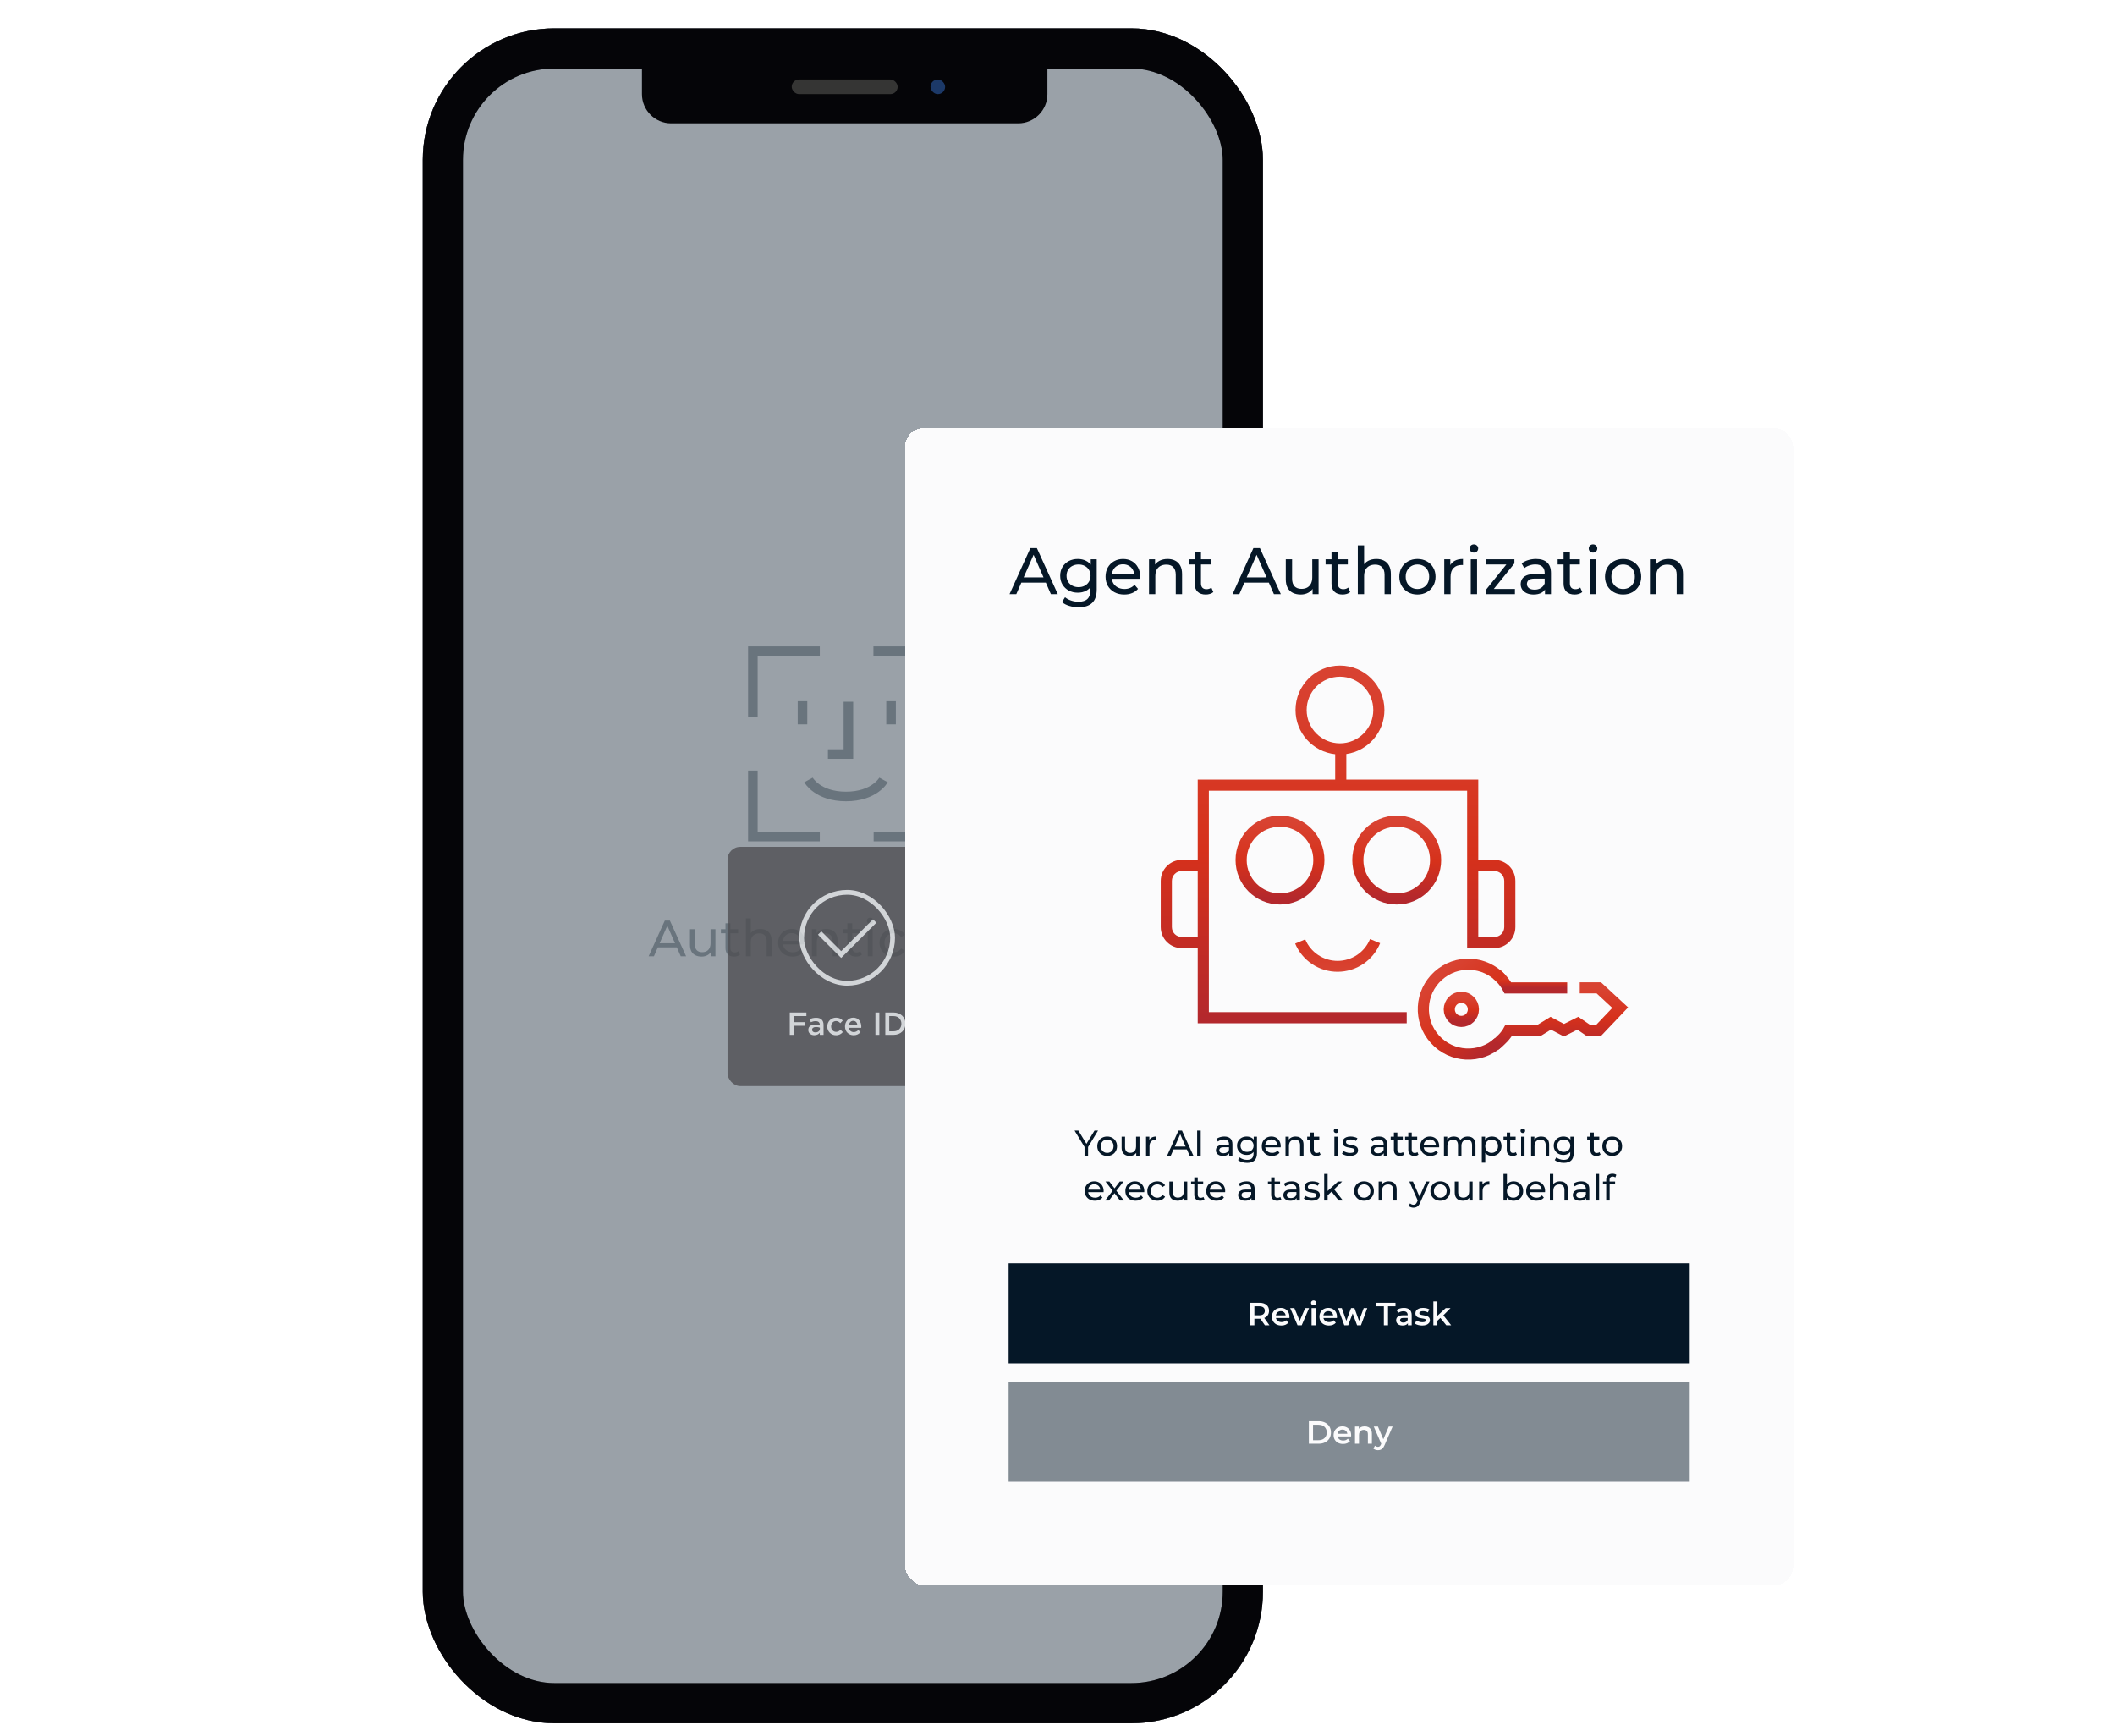 <svg width="708" height="581" viewBox="0 0 708 581" fill="none" xmlns="http://www.w3.org/2000/svg">
<g filter="url(#filter0_d_2450_25427)">
<rect x="148.253" y="14.229" width="267.788" height="553.918" rx="37.295" fill="#FBFBFC" stroke="#050508" stroke-width="13.45"/>
<rect opacity="0.8" x="141.527" y="7.504" width="281.239" height="567.368" rx="44.02" fill="#828B93"/>
<path d="M214.895 17.285H350.623V29.513C350.623 34.916 346.243 39.295 340.841 39.295H224.677C219.274 39.295 214.895 34.916 214.895 29.513V17.285Z" fill="#050508"/>
<rect x="265.027" y="24.623" width="35.461" height="4.891" rx="2.446" fill="#353534"/>
<rect x="311.492" y="24.623" width="4.891" height="4.891" rx="2.446" fill="#1C3968"/>
<rect x="148.253" y="14.229" width="267.788" height="553.918" rx="37.295" stroke="#050508" stroke-width="13.45"/>
<path d="M274.431 278.062H252.023V255.977" stroke="#69747D" stroke-width="3.203"/>
<path d="M314.081 256.066V278.062H292.453" stroke="#69747D" stroke-width="3.203" stroke-miterlimit="10"/>
<path d="M274.431 216H252.023V238.086" stroke="#69747D" stroke-width="3.203"/>
<path d="M314.011 237.995V216H292.383" stroke="#69747D" stroke-width="3.203"/>
<path d="M268.637 232.754V240.498" stroke="#69747D" stroke-width="3.203" stroke-miterlimit="10"/>
<path d="M298.285 232.754V240.498" stroke="#69747D" stroke-width="3.203" stroke-miterlimit="10"/>
<path d="M270.641 259.113C270.641 259.113 273.656 264.641 283.204 264.641C292.751 264.641 295.766 259.113 295.766 259.113" stroke="#69747D" stroke-width="3.203" stroke-miterlimit="10"/>
<path d="M284.006 232.93V250.444H277.152" stroke="#69747D" stroke-width="3.203" stroke-miterlimit="10"/>
<path d="M217.139 318.123L222.555 306.164H224.246L229.679 318.123H227.885L223.05 307.12H223.734L218.899 318.123H217.139ZM219.446 315.133L219.907 313.766H226.638L227.134 315.133H219.446ZM234.867 318.226C234.093 318.226 233.409 318.083 232.817 317.798C232.236 317.514 231.781 317.081 231.45 316.5C231.131 315.908 230.972 315.167 230.972 314.279V309.068H232.612V314.091C232.612 314.979 232.823 315.646 233.244 316.09C233.677 316.534 234.281 316.756 235.055 316.756C235.625 316.756 236.12 316.642 236.542 316.415C236.963 316.175 237.288 315.834 237.515 315.389C237.743 314.934 237.857 314.387 237.857 313.749V309.068H239.497V318.123H237.943V315.68L238.199 316.329C237.903 316.933 237.458 317.4 236.866 317.73C236.274 318.06 235.608 318.226 234.867 318.226ZM245.729 318.226C244.818 318.226 244.112 317.981 243.611 317.491C243.109 317.001 242.859 316.301 242.859 315.389V307.086H244.499V315.321C244.499 315.811 244.619 316.187 244.858 316.449C245.108 316.711 245.461 316.842 245.917 316.842C246.43 316.842 246.857 316.699 247.198 316.415L247.711 317.593C247.46 317.81 247.158 317.969 246.805 318.072C246.464 318.174 246.105 318.226 245.729 318.226ZM241.321 310.418V309.068H247.096V310.418H241.321ZM249.694 318.123V305.446H251.334V311.511L251.009 310.862C251.305 310.27 251.761 309.808 252.376 309.478C252.991 309.148 253.709 308.983 254.529 308.983C255.269 308.983 255.918 309.125 256.476 309.41C257.046 309.695 257.49 310.127 257.809 310.708C258.128 311.289 258.287 312.024 258.287 312.912V318.123H256.647V313.1C256.647 312.223 256.431 311.562 255.998 311.118C255.577 310.674 254.979 310.452 254.204 310.452C253.623 310.452 253.116 310.566 252.684 310.794C252.251 311.021 251.915 311.357 251.676 311.802C251.448 312.246 251.334 312.798 251.334 313.459V318.123H249.694ZM265.355 318.226C264.387 318.226 263.532 318.026 262.792 317.628C262.063 317.229 261.494 316.682 261.084 315.987C260.685 315.293 260.486 314.495 260.486 313.596C260.486 312.696 260.679 311.898 261.066 311.204C261.465 310.509 262.006 309.968 262.69 309.581C263.384 309.182 264.165 308.983 265.03 308.983C265.907 308.983 266.682 309.176 267.354 309.564C268.026 309.951 268.55 310.498 268.925 311.204C269.313 311.898 269.506 312.713 269.506 313.647C269.506 313.715 269.501 313.795 269.489 313.886C269.489 313.977 269.484 314.063 269.472 314.142H261.767V312.963H268.618L267.952 313.373C267.963 312.793 267.843 312.274 267.593 311.819C267.342 311.363 266.995 311.01 266.551 310.76C266.118 310.498 265.611 310.367 265.03 310.367C264.461 310.367 263.954 310.498 263.51 310.76C263.065 311.01 262.718 311.369 262.467 311.836C262.217 312.291 262.092 312.815 262.092 313.408V313.681C262.092 314.285 262.228 314.826 262.502 315.304C262.786 315.771 263.179 316.136 263.68 316.397C264.182 316.659 264.757 316.79 265.406 316.79C265.941 316.79 266.425 316.699 266.858 316.517C267.302 316.335 267.69 316.061 268.02 315.697L268.925 316.756C268.515 317.235 268.003 317.599 267.388 317.85C266.784 318.1 266.107 318.226 265.355 318.226ZM271.784 318.123V309.068H273.356V311.511L273.099 310.862C273.396 310.27 273.851 309.808 274.466 309.478C275.081 309.148 275.799 308.983 276.619 308.983C277.359 308.983 278.008 309.125 278.567 309.41C279.136 309.695 279.58 310.127 279.899 310.708C280.218 311.289 280.378 312.024 280.378 312.912V318.123H278.737V313.1C278.737 312.223 278.521 311.562 278.088 311.118C277.667 310.674 277.069 310.452 276.294 310.452C275.713 310.452 275.207 310.566 274.774 310.794C274.341 311.021 274.005 311.357 273.766 311.802C273.538 312.246 273.424 312.798 273.424 313.459V318.123H271.784ZM286.522 318.226C285.611 318.226 284.905 317.981 284.404 317.491C283.903 317.001 283.652 316.301 283.652 315.389V307.086H285.292V315.321C285.292 315.811 285.412 316.187 285.651 316.449C285.902 316.711 286.255 316.842 286.71 316.842C287.223 316.842 287.65 316.699 287.992 316.415L288.504 317.593C288.254 317.81 287.952 317.969 287.599 318.072C287.257 318.174 286.898 318.226 286.522 318.226ZM282.114 310.418V309.068H287.889V310.418H282.114ZM290.487 318.123V309.068H292.127V318.123H290.487ZM291.307 307.325C290.988 307.325 290.721 307.223 290.504 307.018C290.299 306.813 290.197 306.562 290.197 306.266C290.197 305.959 290.299 305.702 290.504 305.497C290.721 305.292 290.988 305.19 291.307 305.19C291.626 305.19 291.888 305.292 292.093 305.497C292.309 305.691 292.418 305.936 292.418 306.232C292.418 306.54 292.315 306.802 292.11 307.018C291.905 307.223 291.637 307.325 291.307 307.325ZM299.205 318.226C298.283 318.226 297.457 318.026 296.728 317.628C296.01 317.229 295.447 316.682 295.037 315.987C294.627 315.293 294.422 314.495 294.422 313.596C294.422 312.696 294.627 311.898 295.037 311.204C295.447 310.509 296.01 309.968 296.728 309.581C297.457 309.182 298.283 308.983 299.205 308.983C300.025 308.983 300.754 309.148 301.392 309.478C302.041 309.797 302.543 310.275 302.896 310.913L301.648 311.716C301.352 311.272 300.988 310.947 300.555 310.742C300.134 310.526 299.678 310.418 299.188 310.418C298.596 310.418 298.066 310.549 297.599 310.811C297.132 311.073 296.762 311.443 296.489 311.921C296.216 312.388 296.079 312.946 296.079 313.596C296.079 314.245 296.216 314.809 296.489 315.287C296.762 315.765 297.132 316.136 297.599 316.397C298.066 316.659 298.596 316.79 299.188 316.79C299.678 316.79 300.134 316.688 300.555 316.483C300.988 316.267 301.352 315.936 301.648 315.492L302.896 316.278C302.543 316.904 302.041 317.388 301.392 317.73C300.754 318.06 300.025 318.226 299.205 318.226ZM310.64 318.123V316.21L310.555 315.851V312.588C310.555 311.893 310.35 311.357 309.94 310.982C309.541 310.594 308.937 310.401 308.129 310.401C307.593 310.401 307.069 310.492 306.557 310.674C306.044 310.845 305.611 311.078 305.258 311.375L304.575 310.144C305.042 309.769 305.6 309.484 306.249 309.29C306.91 309.085 307.599 308.983 308.316 308.983C309.558 308.983 310.515 309.285 311.187 309.888C311.859 310.492 312.195 311.414 312.195 312.656V318.123H310.64ZM307.667 318.226C306.995 318.226 306.403 318.112 305.89 317.884C305.389 317.656 305.002 317.343 304.729 316.944C304.455 316.534 304.319 316.073 304.319 315.56C304.319 315.071 304.433 314.626 304.66 314.228C304.9 313.829 305.281 313.51 305.805 313.271C306.34 313.032 307.058 312.912 307.958 312.912H310.828V314.091H308.026C307.206 314.091 306.654 314.228 306.369 314.501C306.084 314.774 305.942 315.105 305.942 315.492C305.942 315.936 306.118 316.295 306.471 316.568C306.824 316.83 307.314 316.961 307.941 316.961C308.556 316.961 309.091 316.825 309.547 316.551C310.014 316.278 310.35 315.879 310.555 315.355L310.879 316.483C310.663 317.018 310.281 317.445 309.735 317.764C309.188 318.072 308.499 318.226 307.667 318.226ZM318.339 318.226C317.428 318.226 316.722 317.981 316.221 317.491C315.72 317.001 315.469 316.301 315.469 315.389V307.086H317.109V315.321C317.109 315.811 317.229 316.187 317.468 316.449C317.719 316.711 318.072 316.842 318.527 316.842C319.04 316.842 319.467 316.699 319.809 316.415L320.321 317.593C320.071 317.81 319.769 317.969 319.416 318.072C319.074 318.174 318.715 318.226 318.339 318.226ZM313.932 310.418V309.068H319.706V310.418H313.932ZM322.304 318.123V309.068H323.944V318.123H322.304ZM323.124 307.325C322.805 307.325 322.538 307.223 322.321 307.018C322.116 306.813 322.014 306.562 322.014 306.266C322.014 305.959 322.116 305.702 322.321 305.497C322.538 305.292 322.805 305.19 323.124 305.19C323.443 305.19 323.705 305.292 323.91 305.497C324.126 305.691 324.235 305.936 324.235 306.232C324.235 306.54 324.132 306.802 323.927 307.018C323.722 307.223 323.454 307.325 323.124 307.325ZM327.076 318.123V309.068H328.648V311.511L328.391 310.862C328.687 310.27 329.143 309.808 329.758 309.478C330.373 309.148 331.091 308.983 331.911 308.983C332.651 308.983 333.3 309.125 333.858 309.41C334.428 309.695 334.872 310.127 335.191 310.708C335.51 311.289 335.669 312.024 335.669 312.912V318.123H334.029V313.1C334.029 312.223 333.813 311.562 333.38 311.118C332.959 310.674 332.361 310.452 331.586 310.452C331.005 310.452 330.498 310.566 330.066 310.794C329.633 311.021 329.297 311.357 329.058 311.802C328.83 312.246 328.716 312.798 328.716 313.459V318.123H327.076ZM342.669 321.54C341.837 321.54 341.028 321.42 340.242 321.181C339.468 320.953 338.836 320.623 338.346 320.19L339.132 318.926C339.553 319.291 340.072 319.575 340.687 319.78C341.302 319.997 341.945 320.105 342.617 320.105C343.688 320.105 344.474 319.854 344.975 319.353C345.476 318.852 345.727 318.089 345.727 317.064V315.15L345.898 313.356L345.812 311.545V309.068H347.367V316.893C347.367 318.488 346.968 319.661 346.171 320.412C345.374 321.164 344.206 321.54 342.669 321.54ZM342.463 317.747C341.586 317.747 340.801 317.565 340.106 317.2C339.422 316.825 338.876 316.306 338.466 315.646C338.067 314.985 337.868 314.222 337.868 313.356C337.868 312.479 338.067 311.716 338.466 311.067C338.876 310.406 339.422 309.894 340.106 309.529C340.801 309.165 341.586 308.983 342.463 308.983C343.238 308.983 343.944 309.142 344.582 309.461C345.22 309.769 345.727 310.247 346.103 310.896C346.49 311.545 346.683 312.365 346.683 313.356C346.683 314.336 346.49 315.15 346.103 315.8C345.727 316.449 345.22 316.939 344.582 317.269C343.944 317.588 343.238 317.747 342.463 317.747ZM342.651 316.312C343.255 316.312 343.79 316.187 344.257 315.936C344.724 315.686 345.089 315.338 345.351 314.894C345.624 314.45 345.761 313.937 345.761 313.356C345.761 312.776 345.624 312.263 345.351 311.819C345.089 311.375 344.724 311.033 344.257 310.794C343.79 310.543 343.255 310.418 342.651 310.418C342.048 310.418 341.507 310.543 341.028 310.794C340.561 311.033 340.191 311.375 339.918 311.819C339.656 312.263 339.525 312.776 339.525 313.356C339.525 313.937 339.656 314.45 339.918 314.894C340.191 315.338 340.561 315.686 341.028 315.936C341.507 316.187 342.048 316.312 342.651 316.312Z" fill="#69747D"/>
<g opacity="0.8">
<rect x="243.543" y="281.5" width="80.085" height="80.085" rx="4.271" fill="#4F4F53"/>
<rect x="268.367" y="296.717" width="30.432" height="30.432" rx="15.216" stroke="#E0E2E4" stroke-width="1.602"/>
<path d="M274.375 310.33L281.583 317.538L292.795 306.326" stroke="#E0E2E4" stroke-width="1.602"/>
<path d="M264.378 344.424V336.949H269.942V338.145H265.692V340.185H269.461V341.381H265.692V344.424H264.378ZM272.588 344.541C271.531 344.541 270.581 343.933 270.581 342.801V342.779C270.581 341.562 271.542 340.964 272.919 340.964C273.549 340.964 273.998 341.06 274.436 341.199V341.06C274.436 340.259 273.944 339.832 273.037 339.832C272.407 339.832 271.937 339.971 271.424 340.185L271.072 339.17C271.702 338.893 272.311 338.711 273.208 338.711C274.051 338.711 274.681 338.935 275.076 339.341C275.493 339.747 275.685 340.345 275.685 341.082V344.424H274.425V343.719C274.04 344.178 273.453 344.541 272.588 344.541ZM272.951 343.602C273.806 343.602 274.457 343.11 274.457 342.395V342.011C274.126 341.882 273.688 341.786 273.176 341.786C272.343 341.786 271.852 342.139 271.852 342.726V342.747C271.852 343.292 272.332 343.602 272.951 343.602ZM279.838 344.552C278.161 344.552 276.923 343.239 276.923 341.637V341.616C276.923 340.014 278.161 338.668 279.859 338.668C280.916 338.668 281.578 339.063 282.112 339.64L281.301 340.505C280.906 340.099 280.489 339.8 279.848 339.8C278.909 339.8 278.215 340.612 278.215 341.594V341.616C278.215 342.619 278.909 343.42 279.902 343.42C280.51 343.42 280.948 343.142 281.365 342.726L282.144 343.495C281.589 344.114 280.938 344.552 279.838 344.552ZM285.76 344.552C284.126 344.552 282.866 343.367 282.866 341.626V341.605C282.866 339.992 284.009 338.668 285.621 338.668C287.415 338.668 288.323 340.078 288.323 341.701C288.323 341.818 288.312 341.936 288.302 342.064H284.158C284.297 342.982 284.949 343.495 285.782 343.495C286.412 343.495 286.86 343.26 287.308 342.822L288.067 343.495C287.533 344.136 286.796 344.552 285.76 344.552ZM284.148 341.21H287.042C286.956 340.377 286.465 339.726 285.611 339.726C284.821 339.726 284.265 340.334 284.148 341.21ZM293.046 344.424V336.949H294.359V344.424H293.046ZM296.36 344.424V336.949H299.147C301.496 336.949 303.119 338.562 303.119 340.665V340.687C303.119 342.79 301.496 344.424 299.147 344.424H296.36ZM299.147 338.145H297.674V343.228H299.147C300.717 343.228 301.742 342.171 301.742 340.708V340.687C301.742 339.224 300.717 338.145 299.147 338.145Z" fill="#E0E2E4"/>
</g>
</g>
<g filter="url(#filter1_d_2450_25427)">
<rect x="303" y="142" width="297.269" height="387.42" rx="6.344" fill="#FBFBFC" shape-rendering="crispEdges"/>
<path d="M337.948 197.635L344.922 182.235H347.1L354.096 197.635H351.786L345.56 183.467H346.44L340.214 197.635H337.948ZM340.918 193.785L341.512 192.025H350.18L350.818 193.785H340.918ZM361.082 202.035C360.011 202.035 358.97 201.881 357.958 201.573C356.96 201.279 356.146 200.854 355.516 200.297L356.528 198.669C357.07 199.138 357.738 199.505 358.53 199.769C359.322 200.047 360.15 200.187 361.016 200.187C362.394 200.187 363.406 199.864 364.052 199.219C364.697 198.573 365.02 197.591 365.02 196.271V193.807L365.24 191.497L365.13 189.165V185.975H367.132V196.051C367.132 198.104 366.618 199.615 365.592 200.583C364.565 201.551 363.062 202.035 361.082 202.035ZM360.818 197.151C359.688 197.151 358.676 196.916 357.782 196.447C356.902 195.963 356.198 195.295 355.67 194.445C355.156 193.594 354.9 192.611 354.9 191.497C354.9 190.367 355.156 189.385 355.67 188.549C356.198 187.698 356.902 187.038 357.782 186.569C358.676 186.099 359.688 185.865 360.818 185.865C361.815 185.865 362.724 186.07 363.546 186.481C364.367 186.877 365.02 187.493 365.504 188.329C366.002 189.165 366.252 190.221 366.252 191.497C366.252 192.758 366.002 193.807 365.504 194.643C365.02 195.479 364.367 196.109 363.546 196.535C362.724 196.945 361.815 197.151 360.818 197.151ZM361.06 195.303C361.837 195.303 362.526 195.141 363.128 194.819C363.729 194.496 364.198 194.049 364.536 193.477C364.888 192.905 365.064 192.245 365.064 191.497C365.064 190.749 364.888 190.089 364.536 189.517C364.198 188.945 363.729 188.505 363.128 188.197C362.526 187.874 361.837 187.713 361.06 187.713C360.282 187.713 359.586 187.874 358.97 188.197C358.368 188.505 357.892 188.945 357.54 189.517C357.202 190.089 357.034 190.749 357.034 191.497C357.034 192.245 357.202 192.905 357.54 193.477C357.892 194.049 358.368 194.496 358.97 194.819C359.586 195.141 360.282 195.303 361.06 195.303ZM376.359 197.767C375.112 197.767 374.012 197.51 373.059 196.997C372.12 196.483 371.387 195.779 370.859 194.885C370.346 193.99 370.089 192.963 370.089 191.805C370.089 190.646 370.338 189.619 370.837 188.725C371.35 187.83 372.047 187.133 372.927 186.635C373.822 186.121 374.826 185.865 375.941 185.865C377.07 185.865 378.068 186.114 378.933 186.613C379.798 187.111 380.473 187.815 380.957 188.725C381.456 189.619 381.705 190.668 381.705 191.871C381.705 191.959 381.698 192.061 381.683 192.179C381.683 192.296 381.676 192.406 381.661 192.509H371.739V190.991H380.561L379.703 191.519C379.718 190.771 379.564 190.103 379.241 189.517C378.918 188.93 378.471 188.475 377.899 188.153C377.342 187.815 376.689 187.647 375.941 187.647C375.208 187.647 374.555 187.815 373.983 188.153C373.411 188.475 372.964 188.937 372.641 189.539C372.318 190.125 372.157 190.8 372.157 191.563V191.915C372.157 192.692 372.333 193.389 372.685 194.005C373.052 194.606 373.558 195.075 374.203 195.413C374.848 195.75 375.589 195.919 376.425 195.919C377.114 195.919 377.738 195.801 378.295 195.567C378.867 195.332 379.366 194.98 379.791 194.511L380.957 195.875C380.429 196.491 379.769 196.96 378.977 197.283C378.2 197.605 377.327 197.767 376.359 197.767ZM384.638 197.635V185.975H386.662V189.121L386.332 188.285C386.713 187.522 387.3 186.928 388.092 186.503C388.884 186.077 389.808 185.865 390.864 185.865C391.817 185.865 392.653 186.048 393.372 186.415C394.105 186.781 394.677 187.339 395.088 188.087C395.498 188.835 395.704 189.781 395.704 190.925V197.635H393.592V191.167C393.592 190.037 393.313 189.187 392.756 188.615C392.213 188.043 391.443 187.757 390.446 187.757C389.698 187.757 389.045 187.903 388.488 188.197C387.93 188.49 387.498 188.923 387.19 189.495C386.896 190.067 386.75 190.778 386.75 191.629V197.635H384.638ZM403.616 197.767C402.443 197.767 401.534 197.451 400.888 196.821C400.243 196.19 399.92 195.288 399.92 194.115V183.423H402.032V194.027C402.032 194.657 402.186 195.141 402.494 195.479C402.817 195.816 403.272 195.985 403.858 195.985C404.518 195.985 405.068 195.801 405.508 195.435L406.168 196.953C405.846 197.231 405.457 197.437 405.002 197.569C404.562 197.701 404.1 197.767 403.616 197.767ZM397.94 187.713V185.975H405.376V187.713H397.94ZM412.606 197.635L419.58 182.235H421.758L428.754 197.635H426.444L420.218 183.467H421.098L414.872 197.635H412.606ZM415.576 193.785L416.17 192.025H424.838L425.476 193.785H415.576ZM435.434 197.767C434.437 197.767 433.557 197.583 432.794 197.217C432.046 196.85 431.46 196.293 431.034 195.545C430.624 194.782 430.418 193.829 430.418 192.685V185.975H432.53V192.443C432.53 193.587 432.802 194.445 433.344 195.017C433.902 195.589 434.679 195.875 435.676 195.875C436.41 195.875 437.048 195.728 437.59 195.435C438.133 195.127 438.551 194.687 438.844 194.115C439.138 193.528 439.284 192.824 439.284 192.003V185.975H441.396V197.635H439.394V194.489L439.724 195.325C439.343 196.102 438.771 196.703 438.008 197.129C437.246 197.554 436.388 197.767 435.434 197.767ZM449.421 197.767C448.248 197.767 447.338 197.451 446.693 196.821C446.048 196.19 445.725 195.288 445.725 194.115V183.423H447.837V194.027C447.837 194.657 447.991 195.141 448.299 195.479C448.622 195.816 449.076 195.985 449.663 195.985C450.323 195.985 450.873 195.801 451.313 195.435L451.973 196.953C451.65 197.231 451.262 197.437 450.807 197.569C450.367 197.701 449.905 197.767 449.421 197.767ZM443.745 187.713V185.975H451.181V187.713H443.745ZM454.526 197.635V181.311H456.638V189.121L456.22 188.285C456.602 187.522 457.188 186.928 457.98 186.503C458.772 186.077 459.696 185.865 460.752 185.865C461.706 185.865 462.542 186.048 463.26 186.415C463.994 186.781 464.566 187.339 464.976 188.087C465.387 188.835 465.592 189.781 465.592 190.925V197.635H463.48V191.167C463.48 190.037 463.202 189.187 462.644 188.615C462.102 188.043 461.332 187.757 460.334 187.757C459.586 187.757 458.934 187.903 458.376 188.197C457.819 188.49 457.386 188.923 457.078 189.495C456.785 190.067 456.638 190.778 456.638 191.629V197.635H454.526ZM474.495 197.767C473.322 197.767 472.28 197.51 471.371 196.997C470.462 196.483 469.743 195.779 469.215 194.885C468.687 193.975 468.423 192.949 468.423 191.805C468.423 190.646 468.687 189.619 469.215 188.725C469.743 187.83 470.462 187.133 471.371 186.635C472.28 186.121 473.322 185.865 474.495 185.865C475.654 185.865 476.688 186.121 477.597 186.635C478.521 187.133 479.24 187.83 479.753 188.725C480.281 189.605 480.545 190.631 480.545 191.805C480.545 192.963 480.281 193.99 479.753 194.885C479.24 195.779 478.521 196.483 477.597 196.997C476.688 197.51 475.654 197.767 474.495 197.767ZM474.495 195.919C475.243 195.919 475.91 195.75 476.497 195.413C477.098 195.075 477.568 194.599 477.905 193.983C478.242 193.352 478.411 192.626 478.411 191.805C478.411 190.969 478.242 190.25 477.905 189.649C477.568 189.033 477.098 188.556 476.497 188.219C475.91 187.881 475.243 187.713 474.495 187.713C473.747 187.713 473.08 187.881 472.493 188.219C471.906 188.556 471.437 189.033 471.085 189.649C470.733 190.25 470.557 190.969 470.557 191.805C470.557 192.626 470.733 193.352 471.085 193.983C471.437 194.599 471.906 195.075 472.493 195.413C473.08 195.75 473.747 195.919 474.495 195.919ZM483.466 197.635V185.975H485.49V189.143L485.292 188.351C485.615 187.544 486.157 186.928 486.92 186.503C487.683 186.077 488.621 185.865 489.736 185.865V187.911C489.648 187.896 489.56 187.889 489.472 187.889C489.399 187.889 489.325 187.889 489.252 187.889C488.123 187.889 487.228 188.226 486.568 188.901C485.908 189.575 485.578 190.551 485.578 191.827V197.635H483.466ZM492.339 197.635V185.975H494.451V197.635H492.339ZM493.395 183.731C492.984 183.731 492.64 183.599 492.361 183.335C492.097 183.071 491.965 182.748 491.965 182.367C491.965 181.971 492.097 181.641 492.361 181.377C492.64 181.113 492.984 180.981 493.395 180.981C493.806 180.981 494.143 181.113 494.407 181.377C494.686 181.626 494.825 181.941 494.825 182.323C494.825 182.719 494.693 183.056 494.429 183.335C494.165 183.599 493.82 183.731 493.395 183.731ZM497.361 197.635V196.271L504.841 186.987L505.259 187.713H497.493V185.975H506.953V187.361L499.473 196.623L498.989 195.897H507.129V197.635H497.361ZM517.194 197.635V195.171L517.084 194.709V190.507C517.084 189.612 516.82 188.923 516.292 188.439C515.779 187.94 515.001 187.691 513.96 187.691C513.271 187.691 512.596 187.808 511.936 188.043C511.276 188.263 510.719 188.563 510.264 188.945L509.384 187.361C509.985 186.877 510.704 186.51 511.54 186.261C512.391 185.997 513.278 185.865 514.202 185.865C515.801 185.865 517.033 186.253 517.898 187.031C518.763 187.808 519.196 188.996 519.196 190.595V197.635H517.194ZM513.366 197.767C512.501 197.767 511.738 197.62 511.078 197.327C510.433 197.033 509.934 196.63 509.582 196.117C509.23 195.589 509.054 194.995 509.054 194.335C509.054 193.704 509.201 193.132 509.494 192.619C509.802 192.105 510.293 191.695 510.968 191.387C511.657 191.079 512.581 190.925 513.74 190.925H517.436V192.443H513.828C512.772 192.443 512.061 192.619 511.694 192.971C511.327 193.323 511.144 193.748 511.144 194.247C511.144 194.819 511.371 195.281 511.826 195.633C512.281 195.97 512.911 196.139 513.718 196.139C514.51 196.139 515.199 195.963 515.786 195.611C516.387 195.259 516.82 194.745 517.084 194.071L517.502 195.523C517.223 196.212 516.732 196.762 516.028 197.173C515.324 197.569 514.437 197.767 513.366 197.767ZM527.109 197.767C525.935 197.767 525.026 197.451 524.381 196.821C523.735 196.19 523.413 195.288 523.413 194.115V183.423H525.525V194.027C525.525 194.657 525.679 195.141 525.987 195.479C526.309 195.816 526.764 195.985 527.351 195.985C528.011 195.985 528.561 195.801 529.001 195.435L529.661 196.953C529.338 197.231 528.949 197.437 528.495 197.569C528.055 197.701 527.593 197.767 527.109 197.767ZM521.433 187.713V185.975H528.869V187.713H521.433ZM532.214 197.635V185.975H534.326V197.635H532.214ZM533.27 183.731C532.859 183.731 532.515 183.599 532.236 183.335C531.972 183.071 531.84 182.748 531.84 182.367C531.84 181.971 531.972 181.641 532.236 181.377C532.515 181.113 532.859 180.981 533.27 180.981C533.681 180.981 534.018 181.113 534.282 181.377C534.561 181.626 534.7 181.941 534.7 182.323C534.7 182.719 534.568 183.056 534.304 183.335C534.04 183.599 533.695 183.731 533.27 183.731ZM543.352 197.767C542.179 197.767 541.138 197.51 540.228 196.997C539.319 196.483 538.6 195.779 538.072 194.885C537.544 193.975 537.28 192.949 537.28 191.805C537.28 190.646 537.544 189.619 538.072 188.725C538.6 187.83 539.319 187.133 540.228 186.635C541.138 186.121 542.179 185.865 543.352 185.865C544.511 185.865 545.545 186.121 546.454 186.635C547.378 187.133 548.097 187.83 548.61 188.725C549.138 189.605 549.402 190.631 549.402 191.805C549.402 192.963 549.138 193.99 548.61 194.885C548.097 195.779 547.378 196.483 546.454 196.997C545.545 197.51 544.511 197.767 543.352 197.767ZM543.352 195.919C544.1 195.919 544.768 195.75 545.354 195.413C545.956 195.075 546.425 194.599 546.762 193.983C547.1 193.352 547.268 192.626 547.268 191.805C547.268 190.969 547.1 190.25 546.762 189.649C546.425 189.033 545.956 188.556 545.354 188.219C544.768 187.881 544.1 187.713 543.352 187.713C542.604 187.713 541.937 187.881 541.35 188.219C540.764 188.556 540.294 189.033 539.942 189.649C539.59 190.25 539.414 190.969 539.414 191.805C539.414 192.626 539.59 193.352 539.942 193.983C540.294 194.599 540.764 195.075 541.35 195.413C541.937 195.75 542.604 195.919 543.352 195.919ZM552.323 197.635V185.975H554.347V189.121L554.017 188.285C554.399 187.522 554.985 186.928 555.777 186.503C556.569 186.077 557.493 185.865 558.549 185.865C559.503 185.865 560.339 186.048 561.057 186.415C561.791 186.781 562.363 187.339 562.773 188.087C563.184 188.835 563.389 189.781 563.389 190.925V197.635H561.277V191.167C561.277 190.037 560.999 189.187 560.441 188.615C559.899 188.043 559.129 187.757 558.131 187.757C557.383 187.757 556.731 187.903 556.173 188.197C555.616 188.49 555.183 188.923 554.875 189.495C554.582 190.067 554.435 190.778 554.435 191.629V197.635H552.323Z" fill="#051727"/>
<path d="M489.179 340.675C491.409 340.675 493.218 338.866 493.218 336.636C493.218 334.406 491.409 332.598 489.179 332.598C486.949 332.598 485.141 334.406 485.141 336.636C485.141 338.866 486.949 340.675 489.179 340.675Z" stroke="url(#paint0_linear_2450_25427)" stroke-width="3.728" stroke-miterlimit="10"/>
<path d="M528.827 329.43H535.203L542.367 336.068L535.203 343.607H531.603L528.19 341.282L523.539 343.607L519.113 341.282L515.325 343.607H505.086C504.111 345.445 502.46 347.095 500.473 348.67" stroke="url(#paint1_linear_2450_25427)" stroke-width="3.728"/>
<path d="M524.619 329.462H504.778C504.303 328.55 503.09 326.65 501.027 324.887" stroke="url(#paint2_linear_2450_25427)" stroke-width="3.728"/>
<path d="M502.656 326.476C497.085 320.313 487.574 319.833 481.412 325.404C475.249 330.974 474.77 340.486 480.34 346.648C485.911 352.81 495.422 353.29 501.584 347.72" stroke="url(#paint3_linear_2450_25427)" stroke-width="3.728"/>
<circle cx="467.553" cy="286.659" r="13.014" stroke="url(#paint4_linear_2450_25427)" stroke-width="3.728"/>
<circle cx="428.483" cy="286.659" r="13.014" stroke="url(#paint5_linear_2450_25427)" stroke-width="3.728"/>
<path d="M433.559 314.621C434.737 317.427 436.721 319.822 439.26 321.501C441.799 323.18 444.778 324.069 447.822 324.055C450.866 324.04 453.838 323.124 456.361 321.421C458.884 319.717 460.845 317.305 461.997 314.487L458.617 313.106C457.739 315.255 456.243 317.096 454.318 318.395C452.394 319.694 450.127 320.393 447.805 320.404C445.483 320.415 443.21 319.737 441.273 318.456C439.337 317.175 437.823 315.349 436.925 313.208L433.559 314.621Z" fill="url(#paint6_linear_2450_25427)"/>
<path d="M448.556 221.568C456.773 221.569 463.434 228.23 463.434 236.447C463.433 243.942 457.892 250.14 450.684 251.173V259.73H494.854V286.602H500.23C504.122 286.602 507.277 289.757 507.277 293.648V309.092C507.277 312.984 504.122 316.138 500.23 316.139H494.854V316.151H491.126V263.459H404.671V337.562H470.9V341.29H400.942V316.139H395.609C391.718 316.138 388.563 312.984 388.562 309.092V293.648C388.563 289.757 391.718 286.602 395.609 286.602H400.942V259.73H446.955V251.238C439.491 250.44 433.677 244.123 433.677 236.447C433.677 228.23 440.339 221.568 448.556 221.568ZM395.609 290.33C393.777 290.33 392.291 291.816 392.291 293.648V309.092C392.291 310.924 393.777 312.41 395.609 312.41H400.942V290.33H395.609ZM494.854 312.41H500.23C502.063 312.41 503.549 310.924 503.549 309.092V293.648C503.549 291.816 502.063 290.33 500.23 290.33H494.854V312.41ZM448.556 225.297C442.398 225.297 437.405 230.289 437.405 236.447C437.405 242.605 442.398 247.597 448.556 247.597C454.713 247.596 459.705 242.605 459.705 236.447C459.705 230.289 454.713 225.297 448.556 225.297Z" fill="url(#paint7_linear_2450_25427)"/>
<path d="M363.052 385.635V382.419L363.328 383.163L359.716 377.235H361L364.036 382.239H363.34L366.388 377.235H367.576L363.976 383.163L364.24 382.419V385.635H363.052ZM370.634 385.707C369.994 385.707 369.426 385.567 368.93 385.287C368.434 385.007 368.042 384.623 367.754 384.135C367.466 383.639 367.322 383.079 367.322 382.455C367.322 381.823 367.466 381.263 367.754 380.775C368.042 380.287 368.434 379.907 368.93 379.635C369.426 379.355 369.994 379.215 370.634 379.215C371.266 379.215 371.83 379.355 372.326 379.635C372.83 379.907 373.222 380.287 373.502 380.775C373.79 381.255 373.934 381.815 373.934 382.455C373.934 383.087 373.79 383.647 373.502 384.135C373.222 384.623 372.83 385.007 372.326 385.287C371.83 385.567 371.266 385.707 370.634 385.707ZM370.634 384.699C371.042 384.699 371.406 384.607 371.726 384.423C372.054 384.239 372.31 383.979 372.494 383.643C372.678 383.299 372.77 382.903 372.77 382.455C372.77 381.999 372.678 381.607 372.494 381.279C372.31 380.943 372.054 380.683 371.726 380.499C371.406 380.315 371.042 380.223 370.634 380.223C370.226 380.223 369.862 380.315 369.542 380.499C369.222 380.683 368.966 380.943 368.774 381.279C368.582 381.607 368.486 381.999 368.486 382.455C368.486 382.903 368.582 383.299 368.774 383.643C368.966 383.979 369.222 384.239 369.542 384.423C369.862 384.607 370.226 384.699 370.634 384.699ZM378.204 385.707C377.66 385.707 377.18 385.607 376.764 385.407C376.356 385.207 376.036 384.903 375.804 384.495C375.58 384.079 375.468 383.559 375.468 382.935V379.275H376.62V382.803C376.62 383.427 376.768 383.895 377.064 384.207C377.368 384.519 377.792 384.675 378.336 384.675C378.736 384.675 379.084 384.595 379.38 384.435C379.676 384.267 379.904 384.027 380.064 383.715C380.224 383.395 380.304 383.011 380.304 382.563V379.275H381.456V385.635H380.364V383.919L380.544 384.375C380.336 384.799 380.024 385.127 379.608 385.359C379.192 385.591 378.724 385.707 378.204 385.707ZM383.649 385.635V379.275H384.753V381.003L384.645 380.571C384.821 380.131 385.117 379.795 385.533 379.563C385.949 379.331 386.461 379.215 387.069 379.215V380.331C387.021 380.323 386.973 380.319 386.925 380.319C386.885 380.319 386.845 380.319 386.805 380.319C386.189 380.319 385.701 380.503 385.341 380.871C384.981 381.239 384.801 381.771 384.801 382.467V385.635H383.649ZM390.689 385.635L394.493 377.235H395.681L399.497 385.635H398.237L394.841 377.907H395.321L391.925 385.635H390.689ZM392.309 383.535L392.633 382.575H397.361L397.709 383.535H392.309ZM400.75 385.635V377.235H401.95V385.635H400.75ZM411.468 385.635V384.291L411.408 384.039V381.747C411.408 381.259 411.264 380.883 410.976 380.619C410.696 380.347 410.272 380.211 409.704 380.211C409.328 380.211 408.96 380.275 408.6 380.403C408.24 380.523 407.936 380.687 407.688 380.895L407.208 380.031C407.536 379.767 407.928 379.567 408.384 379.431C408.848 379.287 409.332 379.215 409.836 379.215C410.708 379.215 411.38 379.427 411.852 379.851C412.324 380.275 412.56 380.923 412.56 381.795V385.635H411.468ZM409.38 385.707C408.908 385.707 408.492 385.627 408.132 385.467C407.78 385.307 407.508 385.087 407.316 384.807C407.124 384.519 407.028 384.195 407.028 383.835C407.028 383.491 407.108 383.179 407.268 382.899C407.436 382.619 407.704 382.395 408.072 382.227C408.448 382.059 408.952 381.975 409.584 381.975H411.6V382.803H409.632C409.056 382.803 408.668 382.899 408.468 383.091C408.268 383.283 408.168 383.515 408.168 383.787C408.168 384.099 408.292 384.351 408.54 384.543C408.788 384.727 409.132 384.819 409.572 384.819C410.004 384.819 410.38 384.723 410.7 384.531C411.028 384.339 411.264 384.059 411.408 383.691L411.636 384.483C411.484 384.859 411.216 385.159 410.832 385.383C410.448 385.599 409.964 385.707 409.38 385.707ZM417.476 388.035C416.892 388.035 416.324 387.951 415.772 387.783C415.228 387.623 414.784 387.391 414.44 387.087L414.992 386.199C415.288 386.455 415.652 386.655 416.084 386.799C416.516 386.951 416.968 387.027 417.44 387.027C418.192 387.027 418.744 386.851 419.096 386.499C419.448 386.147 419.624 385.611 419.624 384.891V383.547L419.744 382.287L419.684 381.015V379.275H420.776V384.771C420.776 385.891 420.496 386.715 419.936 387.243C419.376 387.771 418.556 388.035 417.476 388.035ZM417.332 385.371C416.716 385.371 416.164 385.243 415.676 384.987C415.196 384.723 414.812 384.359 414.524 383.895C414.244 383.431 414.104 382.895 414.104 382.287C414.104 381.671 414.244 381.135 414.524 380.679C414.812 380.215 415.196 379.855 415.676 379.599C416.164 379.343 416.716 379.215 417.332 379.215C417.876 379.215 418.372 379.327 418.82 379.551C419.268 379.767 419.624 380.103 419.888 380.559C420.16 381.015 420.296 381.591 420.296 382.287C420.296 382.975 420.16 383.547 419.888 384.003C419.624 384.459 419.268 384.803 418.82 385.035C418.372 385.259 417.876 385.371 417.332 385.371ZM417.464 384.363C417.888 384.363 418.264 384.275 418.592 384.099C418.92 383.923 419.176 383.679 419.36 383.367C419.552 383.055 419.648 382.695 419.648 382.287C419.648 381.879 419.552 381.519 419.36 381.207C419.176 380.895 418.92 380.655 418.592 380.487C418.264 380.311 417.888 380.223 417.464 380.223C417.04 380.223 416.66 380.311 416.324 380.487C415.996 380.655 415.736 380.895 415.544 381.207C415.36 381.519 415.268 381.879 415.268 382.287C415.268 382.695 415.36 383.055 415.544 383.367C415.736 383.679 415.996 383.923 416.324 384.099C416.66 384.275 417.04 384.363 417.464 384.363ZM425.809 385.707C425.129 385.707 424.529 385.567 424.009 385.287C423.497 385.007 423.097 384.623 422.809 384.135C422.529 383.647 422.389 383.087 422.389 382.455C422.389 381.823 422.525 381.263 422.797 380.775C423.077 380.287 423.457 379.907 423.937 379.635C424.425 379.355 424.973 379.215 425.581 379.215C426.197 379.215 426.741 379.351 427.213 379.623C427.685 379.895 428.053 380.279 428.317 380.775C428.589 381.263 428.725 381.835 428.725 382.491C428.725 382.539 428.721 382.595 428.713 382.659C428.713 382.723 428.709 382.783 428.701 382.839H423.289V382.011H428.101L427.633 382.299C427.641 381.891 427.557 381.527 427.381 381.207C427.205 380.887 426.961 380.639 426.649 380.463C426.345 380.279 425.989 380.187 425.581 380.187C425.181 380.187 424.825 380.279 424.513 380.463C424.201 380.639 423.957 380.891 423.781 381.219C423.605 381.539 423.517 381.907 423.517 382.323V382.515C423.517 382.939 423.613 383.319 423.805 383.655C424.005 383.983 424.281 384.239 424.633 384.423C424.985 384.607 425.389 384.699 425.845 384.699C426.221 384.699 426.561 384.635 426.865 384.507C427.177 384.379 427.449 384.187 427.681 383.931L428.317 384.675C428.029 385.011 427.669 385.267 427.237 385.443C426.813 385.619 426.337 385.707 425.809 385.707ZM430.324 385.635V379.275H431.428V380.991L431.248 380.535C431.456 380.119 431.776 379.795 432.208 379.563C432.64 379.331 433.144 379.215 433.72 379.215C434.24 379.215 434.696 379.315 435.088 379.515C435.488 379.715 435.8 380.019 436.024 380.427C436.248 380.835 436.36 381.351 436.36 381.975V385.635H435.208V382.107C435.208 381.491 435.056 381.027 434.752 380.715C434.456 380.403 434.036 380.247 433.492 380.247C433.084 380.247 432.728 380.327 432.424 380.487C432.12 380.647 431.884 380.883 431.716 381.195C431.556 381.507 431.476 381.895 431.476 382.359V385.635H430.324ZM440.676 385.707C440.036 385.707 439.54 385.535 439.188 385.191C438.836 384.847 438.66 384.355 438.66 383.715V377.883H439.812V383.667C439.812 384.011 439.896 384.275 440.064 384.459C440.24 384.643 440.488 384.735 440.808 384.735C441.168 384.735 441.468 384.635 441.708 384.435L442.068 385.263C441.892 385.415 441.68 385.527 441.432 385.599C441.192 385.671 440.94 385.707 440.676 385.707ZM437.58 380.223V379.275H441.636V380.223H437.58ZM446.684 385.635V379.275H447.836V385.635H446.684ZM447.26 378.051C447.036 378.051 446.848 377.979 446.696 377.835C446.552 377.691 446.48 377.515 446.48 377.307C446.48 377.091 446.552 376.911 446.696 376.767C446.848 376.623 447.036 376.551 447.26 376.551C447.484 376.551 447.668 376.623 447.812 376.767C447.964 376.903 448.04 377.075 448.04 377.283C448.04 377.499 447.968 377.683 447.824 377.835C447.68 377.979 447.492 378.051 447.26 378.051ZM451.859 385.707C451.331 385.707 450.827 385.635 450.347 385.491C449.875 385.347 449.503 385.171 449.231 384.963L449.711 384.051C449.983 384.235 450.319 384.391 450.719 384.519C451.119 384.647 451.527 384.711 451.943 384.711C452.479 384.711 452.863 384.635 453.095 384.483C453.335 384.331 453.455 384.119 453.455 383.847C453.455 383.647 453.383 383.491 453.239 383.379C453.095 383.267 452.903 383.183 452.663 383.127C452.431 383.071 452.171 383.023 451.883 382.983C451.595 382.935 451.307 382.879 451.019 382.815C450.731 382.743 450.467 382.647 450.227 382.527C449.987 382.399 449.795 382.227 449.651 382.011C449.507 381.787 449.435 381.491 449.435 381.123C449.435 380.739 449.543 380.403 449.759 380.115C449.975 379.827 450.279 379.607 450.671 379.455C451.071 379.295 451.543 379.215 452.087 379.215C452.503 379.215 452.923 379.267 453.347 379.371C453.779 379.467 454.131 379.607 454.403 379.791L453.911 380.703C453.623 380.511 453.323 380.379 453.011 380.307C452.699 380.235 452.387 380.199 452.075 380.199C451.571 380.199 451.195 380.283 450.947 380.451C450.699 380.611 450.575 380.819 450.575 381.075C450.575 381.291 450.647 381.459 450.791 381.579C450.943 381.691 451.135 381.779 451.367 381.843C451.607 381.907 451.871 381.963 452.159 382.011C452.447 382.051 452.735 382.107 453.023 382.179C453.311 382.243 453.571 382.335 453.803 382.455C454.043 382.575 454.235 382.743 454.379 382.959C454.531 383.175 454.607 383.463 454.607 383.823C454.607 384.207 454.495 384.539 454.271 384.819C454.047 385.099 453.731 385.319 453.323 385.479C452.915 385.631 452.427 385.707 451.859 385.707ZM463.218 385.635V384.291L463.158 384.039V381.747C463.158 381.259 463.014 380.883 462.726 380.619C462.446 380.347 462.022 380.211 461.454 380.211C461.078 380.211 460.71 380.275 460.35 380.403C459.99 380.523 459.686 380.687 459.438 380.895L458.958 380.031C459.286 379.767 459.678 379.567 460.134 379.431C460.598 379.287 461.082 379.215 461.586 379.215C462.458 379.215 463.13 379.427 463.602 379.851C464.074 380.275 464.31 380.923 464.31 381.795V385.635H463.218ZM461.13 385.707C460.658 385.707 460.242 385.627 459.882 385.467C459.53 385.307 459.258 385.087 459.066 384.807C458.874 384.519 458.778 384.195 458.778 383.835C458.778 383.491 458.858 383.179 459.018 382.899C459.186 382.619 459.454 382.395 459.822 382.227C460.198 382.059 460.702 381.975 461.334 381.975H463.35V382.803H461.382C460.806 382.803 460.418 382.899 460.218 383.091C460.018 383.283 459.918 383.515 459.918 383.787C459.918 384.099 460.042 384.351 460.29 384.543C460.538 384.727 460.882 384.819 461.322 384.819C461.754 384.819 462.13 384.723 462.45 384.531C462.778 384.339 463.014 384.059 463.158 383.691L463.386 384.483C463.234 384.859 462.966 385.159 462.582 385.383C462.198 385.599 461.714 385.707 461.13 385.707ZM468.626 385.707C467.986 385.707 467.49 385.535 467.138 385.191C466.786 384.847 466.61 384.355 466.61 383.715V377.883H467.762V383.667C467.762 384.011 467.846 384.275 468.014 384.459C468.19 384.643 468.438 384.735 468.758 384.735C469.118 384.735 469.418 384.635 469.658 384.435L470.018 385.263C469.842 385.415 469.63 385.527 469.382 385.599C469.142 385.671 468.89 385.707 468.626 385.707ZM465.53 380.223V379.275H469.586V380.223H465.53ZM473.442 385.707C472.802 385.707 472.306 385.535 471.954 385.191C471.602 384.847 471.426 384.355 471.426 383.715V377.883H472.578V383.667C472.578 384.011 472.662 384.275 472.83 384.459C473.006 384.643 473.254 384.735 473.574 384.735C473.934 384.735 474.234 384.635 474.474 384.435L474.834 385.263C474.658 385.415 474.446 385.527 474.198 385.599C473.958 385.671 473.706 385.707 473.442 385.707ZM470.346 380.223V379.275H474.402V380.223H470.346ZM478.848 385.707C478.168 385.707 477.568 385.567 477.048 385.287C476.536 385.007 476.136 384.623 475.848 384.135C475.568 383.647 475.428 383.087 475.428 382.455C475.428 381.823 475.564 381.263 475.836 380.775C476.116 380.287 476.496 379.907 476.976 379.635C477.464 379.355 478.012 379.215 478.62 379.215C479.236 379.215 479.78 379.351 480.252 379.623C480.724 379.895 481.092 380.279 481.356 380.775C481.628 381.263 481.764 381.835 481.764 382.491C481.764 382.539 481.76 382.595 481.752 382.659C481.752 382.723 481.748 382.783 481.74 382.839H476.328V382.011H481.14L480.672 382.299C480.68 381.891 480.596 381.527 480.42 381.207C480.244 380.887 480 380.639 479.688 380.463C479.384 380.279 479.028 380.187 478.62 380.187C478.22 380.187 477.864 380.279 477.552 380.463C477.24 380.639 476.996 380.891 476.82 381.219C476.644 381.539 476.556 381.907 476.556 382.323V382.515C476.556 382.939 476.652 383.319 476.844 383.655C477.044 383.983 477.32 384.239 477.672 384.423C478.024 384.607 478.428 384.699 478.884 384.699C479.26 384.699 479.6 384.635 479.904 384.507C480.216 384.379 480.488 384.187 480.72 383.931L481.356 384.675C481.068 385.011 480.708 385.267 480.276 385.443C479.852 385.619 479.376 385.707 478.848 385.707ZM483.363 385.635V379.275H484.467V380.967L484.287 380.535C484.487 380.119 484.795 379.795 485.211 379.563C485.627 379.331 486.111 379.215 486.663 379.215C487.271 379.215 487.795 379.367 488.235 379.671C488.675 379.967 488.963 380.419 489.099 381.027L488.631 380.835C488.823 380.347 489.159 379.955 489.639 379.659C490.119 379.363 490.679 379.215 491.319 379.215C491.831 379.215 492.283 379.315 492.675 379.515C493.067 379.715 493.371 380.019 493.587 380.427C493.811 380.835 493.923 381.351 493.923 381.975V385.635H492.771V382.107C492.771 381.491 492.627 381.027 492.339 380.715C492.051 380.403 491.647 380.247 491.127 380.247C490.743 380.247 490.407 380.327 490.119 380.487C489.831 380.647 489.607 380.883 489.447 381.195C489.295 381.507 489.219 381.895 489.219 382.359V385.635H488.067V382.107C488.067 381.491 487.923 381.027 487.635 380.715C487.355 380.403 486.951 380.247 486.423 380.247C486.047 380.247 485.715 380.327 485.427 380.487C485.139 380.647 484.915 380.883 484.755 381.195C484.595 381.507 484.515 381.895 484.515 382.359V385.635H483.363ZM499.415 385.707C498.887 385.707 498.403 385.587 497.963 385.347C497.531 385.099 497.183 384.735 496.919 384.255C496.663 383.775 496.535 383.175 496.535 382.455C496.535 381.735 496.659 381.135 496.907 380.655C497.163 380.175 497.507 379.815 497.939 379.575C498.379 379.335 498.871 379.215 499.415 379.215C500.039 379.215 500.591 379.351 501.071 379.623C501.551 379.895 501.931 380.275 502.211 380.763C502.491 381.243 502.631 381.807 502.631 382.455C502.631 383.103 502.491 383.671 502.211 384.159C501.931 384.647 501.551 385.027 501.071 385.299C500.591 385.571 500.039 385.707 499.415 385.707ZM496.043 387.963V379.275H497.147V380.991L497.075 382.467L497.195 383.943V387.963H496.043ZM499.319 384.699C499.727 384.699 500.091 384.607 500.411 384.423C500.739 384.239 500.995 383.979 501.179 383.643C501.371 383.299 501.467 382.903 501.467 382.455C501.467 381.999 501.371 381.607 501.179 381.279C500.995 380.943 500.739 380.683 500.411 380.499C500.091 380.315 499.727 380.223 499.319 380.223C498.919 380.223 498.555 380.315 498.227 380.499C497.907 380.683 497.651 380.943 497.459 381.279C497.275 381.607 497.183 381.999 497.183 382.455C497.183 382.903 497.275 383.299 497.459 383.643C497.651 383.979 497.907 384.239 498.227 384.423C498.555 384.607 498.919 384.699 499.319 384.699ZM506.407 385.707C505.767 385.707 505.271 385.535 504.919 385.191C504.567 384.847 504.391 384.355 504.391 383.715V377.883H505.543V383.667C505.543 384.011 505.627 384.275 505.795 384.459C505.971 384.643 506.219 384.735 506.539 384.735C506.899 384.735 507.199 384.635 507.439 384.435L507.799 385.263C507.623 385.415 507.411 385.527 507.163 385.599C506.923 385.671 506.671 385.707 506.407 385.707ZM503.311 380.223V379.275H507.367V380.223H503.311ZM509.192 385.635V379.275H510.344V385.635H509.192ZM509.768 378.051C509.544 378.051 509.356 377.979 509.204 377.835C509.06 377.691 508.988 377.515 508.988 377.307C508.988 377.091 509.06 376.911 509.204 376.767C509.356 376.623 509.544 376.551 509.768 376.551C509.992 376.551 510.176 376.623 510.32 376.767C510.472 376.903 510.548 377.075 510.548 377.283C510.548 377.499 510.476 377.683 510.332 377.835C510.188 377.979 510 378.051 509.768 378.051ZM512.543 385.635V379.275H513.647V380.991L513.467 380.535C513.675 380.119 513.995 379.795 514.427 379.563C514.859 379.331 515.363 379.215 515.939 379.215C516.459 379.215 516.915 379.315 517.307 379.515C517.707 379.715 518.019 380.019 518.243 380.427C518.467 380.835 518.579 381.351 518.579 381.975V385.635H517.427V382.107C517.427 381.491 517.275 381.027 516.971 380.715C516.675 380.403 516.255 380.247 515.711 380.247C515.303 380.247 514.947 380.327 514.643 380.487C514.339 380.647 514.103 380.883 513.935 381.195C513.775 381.507 513.695 381.895 513.695 382.359V385.635H512.543ZM523.495 388.035C522.911 388.035 522.343 387.951 521.791 387.783C521.247 387.623 520.803 387.391 520.459 387.087L521.011 386.199C521.307 386.455 521.671 386.655 522.103 386.799C522.535 386.951 522.987 387.027 523.459 387.027C524.211 387.027 524.763 386.851 525.115 386.499C525.467 386.147 525.643 385.611 525.643 384.891V383.547L525.763 382.287L525.703 381.015V379.275H526.795V384.771C526.795 385.891 526.515 386.715 525.955 387.243C525.395 387.771 524.575 388.035 523.495 388.035ZM523.351 385.371C522.735 385.371 522.183 385.243 521.695 384.987C521.215 384.723 520.831 384.359 520.543 383.895C520.263 383.431 520.123 382.895 520.123 382.287C520.123 381.671 520.263 381.135 520.543 380.679C520.831 380.215 521.215 379.855 521.695 379.599C522.183 379.343 522.735 379.215 523.351 379.215C523.895 379.215 524.391 379.327 524.839 379.551C525.287 379.767 525.643 380.103 525.907 380.559C526.179 381.015 526.315 381.591 526.315 382.287C526.315 382.975 526.179 383.547 525.907 384.003C525.643 384.459 525.287 384.803 524.839 385.035C524.391 385.259 523.895 385.371 523.351 385.371ZM523.483 384.363C523.907 384.363 524.283 384.275 524.611 384.099C524.939 383.923 525.195 383.679 525.379 383.367C525.571 383.055 525.667 382.695 525.667 382.287C525.667 381.879 525.571 381.519 525.379 381.207C525.195 380.895 524.939 380.655 524.611 380.487C524.283 380.311 523.907 380.223 523.483 380.223C523.059 380.223 522.679 380.311 522.343 380.487C522.015 380.655 521.755 380.895 521.563 381.207C521.379 381.519 521.287 381.879 521.287 382.287C521.287 382.695 521.379 383.055 521.563 383.367C521.755 383.679 522.015 383.923 522.343 384.099C522.679 384.275 523.059 384.363 523.483 384.363ZM534.403 385.707C533.763 385.707 533.267 385.535 532.915 385.191C532.563 384.847 532.387 384.355 532.387 383.715V377.883H533.539V383.667C533.539 384.011 533.623 384.275 533.791 384.459C533.967 384.643 534.215 384.735 534.535 384.735C534.895 384.735 535.195 384.635 535.435 384.435L535.795 385.263C535.619 385.415 535.407 385.527 535.159 385.599C534.919 385.671 534.667 385.707 534.403 385.707ZM531.307 380.223V379.275H535.363V380.223H531.307ZM539.701 385.707C539.061 385.707 538.493 385.567 537.997 385.287C537.501 385.007 537.109 384.623 536.821 384.135C536.533 383.639 536.389 383.079 536.389 382.455C536.389 381.823 536.533 381.263 536.821 380.775C537.109 380.287 537.501 379.907 537.997 379.635C538.493 379.355 539.061 379.215 539.701 379.215C540.333 379.215 540.897 379.355 541.393 379.635C541.897 379.907 542.289 380.287 542.569 380.775C542.857 381.255 543.001 381.815 543.001 382.455C543.001 383.087 542.857 383.647 542.569 384.135C542.289 384.623 541.897 385.007 541.393 385.287C540.897 385.567 540.333 385.707 539.701 385.707ZM539.701 384.699C540.109 384.699 540.473 384.607 540.793 384.423C541.121 384.239 541.377 383.979 541.561 383.643C541.745 383.299 541.837 382.903 541.837 382.455C541.837 381.999 541.745 381.607 541.561 381.279C541.377 380.943 541.121 380.683 540.793 380.499C540.473 380.315 540.109 380.223 539.701 380.223C539.293 380.223 538.929 380.315 538.609 380.499C538.289 380.683 538.033 380.943 537.841 381.279C537.649 381.607 537.553 381.999 537.553 382.455C537.553 382.903 537.649 383.299 537.841 383.643C538.033 383.979 538.289 384.239 538.609 384.423C538.929 384.607 539.293 384.699 539.701 384.699ZM366.535 400.707C365.855 400.707 365.255 400.567 364.735 400.287C364.223 400.007 363.823 399.623 363.535 399.135C363.255 398.647 363.115 398.087 363.115 397.455C363.115 396.823 363.251 396.263 363.523 395.775C363.803 395.287 364.183 394.907 364.663 394.635C365.151 394.355 365.699 394.215 366.307 394.215C366.923 394.215 367.467 394.351 367.939 394.623C368.411 394.895 368.779 395.279 369.043 395.775C369.315 396.263 369.451 396.835 369.451 397.491C369.451 397.539 369.447 397.595 369.439 397.659C369.439 397.723 369.435 397.783 369.427 397.839H364.015V397.011H368.827L368.359 397.299C368.367 396.891 368.283 396.527 368.107 396.207C367.931 395.887 367.687 395.639 367.375 395.463C367.071 395.279 366.715 395.187 366.307 395.187C365.907 395.187 365.551 395.279 365.239 395.463C364.927 395.639 364.683 395.891 364.507 396.219C364.331 396.539 364.243 396.907 364.243 397.323V397.515C364.243 397.939 364.339 398.319 364.531 398.655C364.731 398.983 365.007 399.239 365.359 399.423C365.711 399.607 366.115 399.699 366.571 399.699C366.947 399.699 367.287 399.635 367.591 399.507C367.903 399.379 368.175 399.187 368.407 398.931L369.043 399.675C368.755 400.011 368.395 400.267 367.963 400.443C367.539 400.619 367.063 400.707 366.535 400.707ZM369.951 400.635L372.687 397.083L372.675 397.671L370.071 394.275H371.355L373.347 396.891H372.855L374.847 394.275H376.107L373.467 397.695L373.479 397.083L376.239 400.635H374.931L372.831 397.851L373.299 397.923L371.235 400.635H369.951ZM380.141 400.707C379.461 400.707 378.861 400.567 378.341 400.287C377.829 400.007 377.429 399.623 377.141 399.135C376.861 398.647 376.721 398.087 376.721 397.455C376.721 396.823 376.857 396.263 377.129 395.775C377.409 395.287 377.789 394.907 378.269 394.635C378.757 394.355 379.305 394.215 379.913 394.215C380.529 394.215 381.073 394.351 381.545 394.623C382.017 394.895 382.385 395.279 382.649 395.775C382.921 396.263 383.057 396.835 383.057 397.491C383.057 397.539 383.053 397.595 383.045 397.659C383.045 397.723 383.041 397.783 383.033 397.839H377.621V397.011H382.433L381.965 397.299C381.973 396.891 381.889 396.527 381.713 396.207C381.537 395.887 381.293 395.639 380.981 395.463C380.677 395.279 380.321 395.187 379.913 395.187C379.513 395.187 379.157 395.279 378.845 395.463C378.533 395.639 378.289 395.891 378.113 396.219C377.937 396.539 377.849 396.907 377.849 397.323V397.515C377.849 397.939 377.945 398.319 378.137 398.655C378.337 398.983 378.613 399.239 378.965 399.423C379.317 399.607 379.721 399.699 380.177 399.699C380.553 399.699 380.893 399.635 381.197 399.507C381.509 399.379 381.781 399.187 382.013 398.931L382.649 399.675C382.361 400.011 382.001 400.267 381.569 400.443C381.145 400.619 380.669 400.707 380.141 400.707ZM387.428 400.707C386.78 400.707 386.2 400.567 385.688 400.287C385.184 400.007 384.788 399.623 384.5 399.135C384.212 398.647 384.068 398.087 384.068 397.455C384.068 396.823 384.212 396.263 384.5 395.775C384.788 395.287 385.184 394.907 385.688 394.635C386.2 394.355 386.78 394.215 387.428 394.215C388.004 394.215 388.516 394.331 388.964 394.563C389.42 394.787 389.772 395.123 390.02 395.571L389.144 396.135C388.936 395.823 388.68 395.595 388.376 395.451C388.08 395.299 387.76 395.223 387.416 395.223C387 395.223 386.628 395.315 386.3 395.499C385.972 395.683 385.712 395.943 385.52 396.279C385.328 396.607 385.232 396.999 385.232 397.455C385.232 397.911 385.328 398.307 385.52 398.643C385.712 398.979 385.972 399.239 386.3 399.423C386.628 399.607 387 399.699 387.416 399.699C387.76 399.699 388.08 399.627 388.376 399.483C388.68 399.331 388.936 399.099 389.144 398.787L390.02 399.339C389.772 399.779 389.42 400.119 388.964 400.359C388.516 400.591 388.004 400.707 387.428 400.707ZM394.188 400.707C393.644 400.707 393.164 400.607 392.748 400.407C392.34 400.207 392.02 399.903 391.788 399.495C391.564 399.079 391.452 398.559 391.452 397.935V394.275H392.604V397.803C392.604 398.427 392.752 398.895 393.048 399.207C393.352 399.519 393.776 399.675 394.32 399.675C394.72 399.675 395.068 399.595 395.364 399.435C395.66 399.267 395.888 399.027 396.048 398.715C396.208 398.395 396.288 398.011 396.288 397.563V394.275H397.44V400.635H396.348V398.919L396.528 399.375C396.32 399.799 396.008 400.127 395.592 400.359C395.176 400.591 394.708 400.707 394.188 400.707ZM401.817 400.707C401.177 400.707 400.681 400.535 400.329 400.191C399.977 399.847 399.801 399.355 399.801 398.715V392.883H400.953V398.667C400.953 399.011 401.037 399.275 401.205 399.459C401.381 399.643 401.629 399.735 401.949 399.735C402.309 399.735 402.609 399.635 402.849 399.435L403.209 400.263C403.033 400.415 402.821 400.527 402.573 400.599C402.333 400.671 402.081 400.707 401.817 400.707ZM398.721 395.223V394.275H402.777V395.223H398.721ZM407.223 400.707C406.543 400.707 405.943 400.567 405.423 400.287C404.911 400.007 404.511 399.623 404.223 399.135C403.943 398.647 403.803 398.087 403.803 397.455C403.803 396.823 403.939 396.263 404.211 395.775C404.491 395.287 404.871 394.907 405.351 394.635C405.839 394.355 406.387 394.215 406.995 394.215C407.611 394.215 408.155 394.351 408.627 394.623C409.099 394.895 409.467 395.279 409.731 395.775C410.003 396.263 410.139 396.835 410.139 397.491C410.139 397.539 410.135 397.595 410.127 397.659C410.127 397.723 410.123 397.783 410.115 397.839H404.703V397.011H409.515L409.047 397.299C409.055 396.891 408.971 396.527 408.795 396.207C408.619 395.887 408.375 395.639 408.063 395.463C407.759 395.279 407.403 395.187 406.995 395.187C406.595 395.187 406.239 395.279 405.927 395.463C405.615 395.639 405.371 395.891 405.195 396.219C405.019 396.539 404.931 396.907 404.931 397.323V397.515C404.931 397.939 405.027 398.319 405.219 398.655C405.419 398.983 405.695 399.239 406.047 399.423C406.399 399.607 406.803 399.699 407.259 399.699C407.635 399.699 407.975 399.635 408.279 399.507C408.591 399.379 408.863 399.187 409.095 398.931L409.731 399.675C409.443 400.011 409.083 400.267 408.651 400.443C408.227 400.619 407.751 400.707 407.223 400.707ZM418.909 400.635V399.291L418.849 399.039V396.747C418.849 396.259 418.705 395.883 418.417 395.619C418.137 395.347 417.713 395.211 417.145 395.211C416.769 395.211 416.401 395.275 416.041 395.403C415.681 395.523 415.377 395.687 415.129 395.895L414.649 395.031C414.977 394.767 415.369 394.567 415.825 394.431C416.289 394.287 416.773 394.215 417.277 394.215C418.149 394.215 418.821 394.427 419.293 394.851C419.765 395.275 420.001 395.923 420.001 396.795V400.635H418.909ZM416.821 400.707C416.349 400.707 415.933 400.627 415.573 400.467C415.221 400.307 414.949 400.087 414.757 399.807C414.565 399.519 414.469 399.195 414.469 398.835C414.469 398.491 414.549 398.179 414.709 397.899C414.877 397.619 415.145 397.395 415.513 397.227C415.889 397.059 416.393 396.975 417.025 396.975H419.041V397.803H417.073C416.497 397.803 416.109 397.899 415.909 398.091C415.709 398.283 415.609 398.515 415.609 398.787C415.609 399.099 415.733 399.351 415.981 399.543C416.229 399.727 416.573 399.819 417.013 399.819C417.445 399.819 417.821 399.723 418.141 399.531C418.469 399.339 418.705 399.059 418.849 398.691L419.077 399.483C418.925 399.859 418.657 400.159 418.273 400.383C417.889 400.599 417.405 400.707 416.821 400.707ZM427.54 400.707C426.9 400.707 426.404 400.535 426.052 400.191C425.7 399.847 425.524 399.355 425.524 398.715V392.883H426.676V398.667C426.676 399.011 426.76 399.275 426.928 399.459C427.104 399.643 427.352 399.735 427.672 399.735C428.032 399.735 428.332 399.635 428.572 399.435L428.932 400.263C428.756 400.415 428.544 400.527 428.296 400.599C428.056 400.671 427.804 400.707 427.54 400.707ZM424.444 395.223V394.275H428.5V395.223H424.444ZM434.038 400.635V399.291L433.978 399.039V396.747C433.978 396.259 433.834 395.883 433.546 395.619C433.266 395.347 432.842 395.211 432.274 395.211C431.898 395.211 431.53 395.275 431.17 395.403C430.81 395.523 430.506 395.687 430.258 395.895L429.778 395.031C430.106 394.767 430.498 394.567 430.954 394.431C431.418 394.287 431.902 394.215 432.406 394.215C433.278 394.215 433.95 394.427 434.422 394.851C434.894 395.275 435.13 395.923 435.13 396.795V400.635H434.038ZM431.95 400.707C431.478 400.707 431.062 400.627 430.702 400.467C430.35 400.307 430.078 400.087 429.886 399.807C429.694 399.519 429.598 399.195 429.598 398.835C429.598 398.491 429.678 398.179 429.838 397.899C430.006 397.619 430.274 397.395 430.642 397.227C431.018 397.059 431.522 396.975 432.154 396.975H434.17V397.803H432.202C431.626 397.803 431.238 397.899 431.038 398.091C430.838 398.283 430.738 398.515 430.738 398.787C430.738 399.099 430.862 399.351 431.11 399.543C431.358 399.727 431.702 399.819 432.142 399.819C432.574 399.819 432.95 399.723 433.27 399.531C433.598 399.339 433.834 399.059 433.978 398.691L434.206 399.483C434.054 399.859 433.786 400.159 433.402 400.383C433.018 400.599 432.534 400.707 431.95 400.707ZM439.086 400.707C438.558 400.707 438.054 400.635 437.574 400.491C437.102 400.347 436.73 400.171 436.458 399.963L436.938 399.051C437.21 399.235 437.546 399.391 437.946 399.519C438.346 399.647 438.754 399.711 439.17 399.711C439.706 399.711 440.09 399.635 440.322 399.483C440.562 399.331 440.682 399.119 440.682 398.847C440.682 398.647 440.61 398.491 440.466 398.379C440.322 398.267 440.13 398.183 439.89 398.127C439.658 398.071 439.398 398.023 439.11 397.983C438.822 397.935 438.534 397.879 438.246 397.815C437.958 397.743 437.694 397.647 437.454 397.527C437.214 397.399 437.022 397.227 436.878 397.011C436.734 396.787 436.662 396.491 436.662 396.123C436.662 395.739 436.77 395.403 436.986 395.115C437.202 394.827 437.506 394.607 437.898 394.455C438.298 394.295 438.77 394.215 439.314 394.215C439.73 394.215 440.15 394.267 440.574 394.371C441.006 394.467 441.358 394.607 441.63 394.791L441.138 395.703C440.85 395.511 440.55 395.379 440.238 395.307C439.926 395.235 439.614 395.199 439.302 395.199C438.798 395.199 438.422 395.283 438.174 395.451C437.926 395.611 437.802 395.819 437.802 396.075C437.802 396.291 437.874 396.459 438.018 396.579C438.17 396.691 438.362 396.779 438.594 396.843C438.834 396.907 439.098 396.963 439.386 397.011C439.674 397.051 439.962 397.107 440.25 397.179C440.538 397.243 440.798 397.335 441.03 397.455C441.27 397.575 441.462 397.743 441.606 397.959C441.758 398.175 441.834 398.463 441.834 398.823C441.834 399.207 441.722 399.539 441.498 399.819C441.274 400.099 440.958 400.319 440.55 400.479C440.142 400.631 439.654 400.707 439.086 400.707ZM444.21 399.099L444.234 397.623L447.894 394.275H449.286L446.478 397.035L445.854 397.563L444.21 399.099ZM443.274 400.635V391.731H444.426V400.635H443.274ZM448.134 400.635L445.638 397.539L446.382 396.615L449.55 400.635H448.134ZM456.603 400.707C455.963 400.707 455.395 400.567 454.899 400.287C454.403 400.007 454.011 399.623 453.723 399.135C453.435 398.639 453.291 398.079 453.291 397.455C453.291 396.823 453.435 396.263 453.723 395.775C454.011 395.287 454.403 394.907 454.899 394.635C455.395 394.355 455.963 394.215 456.603 394.215C457.235 394.215 457.799 394.355 458.295 394.635C458.799 394.907 459.191 395.287 459.471 395.775C459.759 396.255 459.903 396.815 459.903 397.455C459.903 398.087 459.759 398.647 459.471 399.135C459.191 399.623 458.799 400.007 458.295 400.287C457.799 400.567 457.235 400.707 456.603 400.707ZM456.603 399.699C457.011 399.699 457.375 399.607 457.695 399.423C458.023 399.239 458.279 398.979 458.463 398.643C458.647 398.299 458.739 397.903 458.739 397.455C458.739 396.999 458.647 396.607 458.463 396.279C458.279 395.943 458.023 395.683 457.695 395.499C457.375 395.315 457.011 395.223 456.603 395.223C456.195 395.223 455.831 395.315 455.511 395.499C455.191 395.683 454.935 395.943 454.743 396.279C454.551 396.607 454.455 396.999 454.455 397.455C454.455 397.903 454.551 398.299 454.743 398.643C454.935 398.979 455.191 399.239 455.511 399.423C455.831 399.607 456.195 399.699 456.603 399.699ZM461.496 400.635V394.275H462.6V395.991L462.42 395.535C462.628 395.119 462.948 394.795 463.38 394.563C463.812 394.331 464.316 394.215 464.892 394.215C465.412 394.215 465.868 394.315 466.26 394.515C466.66 394.715 466.972 395.019 467.196 395.427C467.42 395.835 467.532 396.351 467.532 396.975V400.635H466.38V397.107C466.38 396.491 466.228 396.027 465.924 395.715C465.628 395.403 465.208 395.247 464.664 395.247C464.256 395.247 463.9 395.327 463.596 395.487C463.292 395.647 463.056 395.883 462.888 396.195C462.728 396.507 462.648 396.895 462.648 397.359V400.635H461.496ZM473.163 403.035C472.859 403.035 472.563 402.983 472.275 402.879C471.987 402.783 471.739 402.639 471.531 402.447L472.023 401.583C472.183 401.735 472.359 401.851 472.551 401.931C472.743 402.011 472.947 402.051 473.163 402.051C473.443 402.051 473.675 401.979 473.859 401.835C474.043 401.691 474.215 401.435 474.375 401.067L474.771 400.191L474.891 400.047L477.387 394.275H478.515L475.431 401.271C475.247 401.719 475.039 402.071 474.807 402.327C474.583 402.583 474.335 402.763 474.063 402.867C473.791 402.979 473.491 403.035 473.163 403.035ZM474.675 400.839L471.771 394.275H472.971L475.443 399.939L474.675 400.839ZM482.138 400.707C481.498 400.707 480.93 400.567 480.434 400.287C479.938 400.007 479.546 399.623 479.258 399.135C478.97 398.639 478.826 398.079 478.826 397.455C478.826 396.823 478.97 396.263 479.258 395.775C479.546 395.287 479.938 394.907 480.434 394.635C480.93 394.355 481.498 394.215 482.138 394.215C482.77 394.215 483.334 394.355 483.83 394.635C484.334 394.907 484.726 395.287 485.006 395.775C485.294 396.255 485.438 396.815 485.438 397.455C485.438 398.087 485.294 398.647 485.006 399.135C484.726 399.623 484.334 400.007 483.83 400.287C483.334 400.567 482.77 400.707 482.138 400.707ZM482.138 399.699C482.546 399.699 482.91 399.607 483.23 399.423C483.558 399.239 483.814 398.979 483.998 398.643C484.182 398.299 484.274 397.903 484.274 397.455C484.274 396.999 484.182 396.607 483.998 396.279C483.814 395.943 483.558 395.683 483.23 395.499C482.91 395.315 482.546 395.223 482.138 395.223C481.73 395.223 481.366 395.315 481.046 395.499C480.726 395.683 480.47 395.943 480.278 396.279C480.086 396.607 479.99 396.999 479.99 397.455C479.99 397.903 480.086 398.299 480.278 398.643C480.47 398.979 480.726 399.239 481.046 399.423C481.366 399.607 481.73 399.699 482.138 399.699ZM489.707 400.707C489.163 400.707 488.683 400.607 488.267 400.407C487.859 400.207 487.539 399.903 487.307 399.495C487.083 399.079 486.971 398.559 486.971 397.935V394.275H488.123V397.803C488.123 398.427 488.271 398.895 488.567 399.207C488.871 399.519 489.295 399.675 489.839 399.675C490.239 399.675 490.587 399.595 490.883 399.435C491.179 399.267 491.407 399.027 491.567 398.715C491.727 398.395 491.807 398.011 491.807 397.563V394.275H492.959V400.635H491.867V398.919L492.047 399.375C491.839 399.799 491.527 400.127 491.111 400.359C490.695 400.591 490.227 400.707 489.707 400.707ZM495.153 400.635V394.275H496.257V396.003L496.149 395.571C496.325 395.131 496.621 394.795 497.037 394.563C497.453 394.331 497.965 394.215 498.573 394.215V395.331C498.525 395.323 498.477 395.319 498.429 395.319C498.389 395.319 498.349 395.319 498.309 395.319C497.693 395.319 497.205 395.503 496.845 395.871C496.485 396.239 496.305 396.771 496.305 397.467V400.635H495.153ZM506.669 400.707C506.125 400.707 505.633 400.587 505.193 400.347C504.761 400.099 504.417 399.735 504.161 399.255C503.913 398.775 503.789 398.175 503.789 397.455C503.789 396.735 503.917 396.135 504.173 395.655C504.437 395.175 504.785 394.815 505.217 394.575C505.657 394.335 506.141 394.215 506.669 394.215C507.293 394.215 507.845 394.351 508.325 394.623C508.805 394.895 509.185 395.275 509.465 395.763C509.745 396.243 509.885 396.807 509.885 397.455C509.885 398.103 509.745 398.671 509.465 399.159C509.185 399.647 508.805 400.027 508.325 400.299C507.845 400.571 507.293 400.707 506.669 400.707ZM503.297 400.635V391.731H504.449V395.967L504.329 397.443L504.401 398.919V400.635H503.297ZM506.573 399.699C506.981 399.699 507.345 399.607 507.665 399.423C507.993 399.239 508.249 398.979 508.433 398.643C508.625 398.299 508.721 397.903 508.721 397.455C508.721 396.999 508.625 396.607 508.433 396.279C508.249 395.943 507.993 395.683 507.665 395.499C507.345 395.315 506.981 395.223 506.573 395.223C506.173 395.223 505.809 395.315 505.481 395.499C505.161 395.683 504.905 395.943 504.713 396.279C504.529 396.607 504.437 396.999 504.437 397.455C504.437 397.903 504.529 398.299 504.713 398.643C504.905 398.979 505.161 399.239 505.481 399.423C505.809 399.607 506.173 399.699 506.573 399.699ZM514.309 400.707C513.629 400.707 513.029 400.567 512.509 400.287C511.997 400.007 511.597 399.623 511.309 399.135C511.029 398.647 510.889 398.087 510.889 397.455C510.889 396.823 511.025 396.263 511.297 395.775C511.577 395.287 511.957 394.907 512.437 394.635C512.925 394.355 513.473 394.215 514.081 394.215C514.697 394.215 515.241 394.351 515.713 394.623C516.185 394.895 516.553 395.279 516.817 395.775C517.089 396.263 517.225 396.835 517.225 397.491C517.225 397.539 517.221 397.595 517.213 397.659C517.213 397.723 517.209 397.783 517.201 397.839H511.789V397.011H516.601L516.133 397.299C516.141 396.891 516.057 396.527 515.881 396.207C515.705 395.887 515.461 395.639 515.149 395.463C514.845 395.279 514.489 395.187 514.081 395.187C513.681 395.187 513.325 395.279 513.013 395.463C512.701 395.639 512.457 395.891 512.281 396.219C512.105 396.539 512.017 396.907 512.017 397.323V397.515C512.017 397.939 512.113 398.319 512.305 398.655C512.505 398.983 512.781 399.239 513.133 399.423C513.485 399.607 513.889 399.699 514.345 399.699C514.721 399.699 515.061 399.635 515.365 399.507C515.677 399.379 515.949 399.187 516.181 398.931L516.817 399.675C516.529 400.011 516.169 400.267 515.737 400.443C515.313 400.619 514.837 400.707 514.309 400.707ZM518.824 400.635V391.731H519.976V395.991L519.748 395.535C519.956 395.119 520.276 394.795 520.708 394.563C521.14 394.331 521.644 394.215 522.22 394.215C522.74 394.215 523.196 394.315 523.588 394.515C523.988 394.715 524.3 395.019 524.524 395.427C524.748 395.835 524.86 396.351 524.86 396.975V400.635H523.708V397.107C523.708 396.491 523.556 396.027 523.252 395.715C522.956 395.403 522.536 395.247 521.992 395.247C521.584 395.247 521.228 395.327 520.924 395.487C520.62 395.647 520.384 395.883 520.216 396.195C520.056 396.507 519.976 396.895 519.976 397.359V400.635H518.824ZM530.94 400.635V399.291L530.88 399.039V396.747C530.88 396.259 530.736 395.883 530.448 395.619C530.168 395.347 529.744 395.211 529.176 395.211C528.8 395.211 528.432 395.275 528.072 395.403C527.712 395.523 527.408 395.687 527.16 395.895L526.68 395.031C527.008 394.767 527.4 394.567 527.856 394.431C528.32 394.287 528.804 394.215 529.308 394.215C530.18 394.215 530.852 394.427 531.324 394.851C531.796 395.275 532.032 395.923 532.032 396.795V400.635H530.94ZM528.852 400.707C528.38 400.707 527.964 400.627 527.604 400.467C527.252 400.307 526.98 400.087 526.788 399.807C526.596 399.519 526.5 399.195 526.5 398.835C526.5 398.491 526.58 398.179 526.74 397.899C526.908 397.619 527.176 397.395 527.544 397.227C527.92 397.059 528.424 396.975 529.056 396.975H531.072V397.803H529.104C528.528 397.803 528.14 397.899 527.94 398.091C527.74 398.283 527.64 398.515 527.64 398.787C527.64 399.099 527.764 399.351 528.012 399.543C528.26 399.727 528.604 399.819 529.044 399.819C529.476 399.819 529.852 399.723 530.172 399.531C530.5 399.339 530.736 399.059 530.88 398.691L531.108 399.483C530.956 399.859 530.688 400.159 530.304 400.383C529.92 400.599 529.436 400.707 528.852 400.707ZM534.164 400.635V391.731H535.316V400.635H534.164ZM537.684 400.635V393.711C537.684 393.087 537.864 392.591 538.224 392.223C538.592 391.847 539.112 391.659 539.784 391.659C540.032 391.659 540.268 391.691 540.492 391.755C540.724 391.811 540.92 391.903 541.08 392.031L540.732 392.907C540.612 392.811 540.476 392.739 540.324 392.691C540.172 392.635 540.012 392.607 539.844 392.607C539.508 392.607 539.252 392.703 539.076 392.895C538.9 393.079 538.812 393.355 538.812 393.723V394.575L538.836 395.103V400.635H537.684ZM536.604 395.223V394.275H540.66V395.223H536.604Z" fill="#051727"/>
<rect width="228" height="33.504" transform="translate(337.633 421.635)" fill="#051727"/>
<path d="M418.512 442.387V434.86H421.598C422.602 434.86 423.387 435.097 423.953 435.57C424.526 436.043 424.813 436.699 424.813 437.538C424.813 438.09 424.684 438.566 424.426 438.968C424.168 439.362 423.799 439.666 423.319 439.882C422.845 440.089 422.276 440.193 421.609 440.193H419.287L419.91 439.559V442.387H418.512ZM423.437 442.387L421.534 439.656H423.028L424.942 442.387H423.437ZM419.91 439.709L419.287 439.043H421.545C422.161 439.043 422.623 438.91 422.931 438.645C423.247 438.38 423.405 438.011 423.405 437.538C423.405 437.057 423.247 436.688 422.931 436.43C422.623 436.172 422.161 436.043 421.545 436.043H419.287L419.91 435.355V439.709ZM428.947 442.462C428.309 442.462 427.75 442.337 427.269 442.086C426.796 441.828 426.427 441.476 426.162 441.032C425.904 440.588 425.775 440.082 425.775 439.516C425.775 438.943 425.9 438.437 426.151 438C426.409 437.556 426.76 437.208 427.205 436.957C427.656 436.706 428.169 436.581 428.742 436.581C429.301 436.581 429.8 436.703 430.237 436.946C430.674 437.19 431.018 437.534 431.269 437.978C431.52 438.423 431.645 438.946 431.645 439.548C431.645 439.606 431.642 439.67 431.635 439.742C431.635 439.813 431.631 439.882 431.624 439.946H426.839V439.054H430.914L430.387 439.333C430.395 439.003 430.326 438.713 430.183 438.462C430.04 438.211 429.843 438.014 429.592 437.871C429.348 437.728 429.065 437.656 428.742 437.656C428.413 437.656 428.122 437.728 427.871 437.871C427.628 438.014 427.434 438.215 427.291 438.473C427.155 438.724 427.087 439.021 427.087 439.365V439.58C427.087 439.925 427.165 440.229 427.323 440.494C427.481 440.76 427.703 440.964 427.99 441.107C428.276 441.251 428.606 441.322 428.979 441.322C429.301 441.322 429.592 441.272 429.85 441.172C430.108 441.071 430.337 440.914 430.538 440.699L431.258 441.527C431 441.828 430.674 442.061 430.28 442.225C429.893 442.383 429.448 442.462 428.947 442.462ZM434.358 442.387L431.896 436.645H433.294L435.412 441.709H434.724L436.917 436.645H438.207L435.745 442.387H434.358ZM439.047 442.387V436.645H440.391V442.387H439.047ZM439.725 435.699C439.474 435.699 439.266 435.62 439.101 435.462C438.943 435.305 438.864 435.115 438.864 434.893C438.864 434.663 438.943 434.473 439.101 434.323C439.266 434.165 439.474 434.086 439.725 434.086C439.976 434.086 440.18 434.162 440.337 434.312C440.502 434.455 440.585 434.638 440.585 434.86C440.585 435.097 440.506 435.298 440.348 435.462C440.191 435.62 439.983 435.699 439.725 435.699ZM444.854 442.462C444.216 442.462 443.657 442.337 443.177 442.086C442.704 441.828 442.334 441.476 442.069 441.032C441.811 440.588 441.682 440.082 441.682 439.516C441.682 438.943 441.808 438.437 442.058 438C442.317 437.556 442.668 437.208 443.112 436.957C443.564 436.706 444.076 436.581 444.65 436.581C445.209 436.581 445.707 436.703 446.144 436.946C446.581 437.19 446.925 437.534 447.176 437.978C447.427 438.423 447.553 438.946 447.553 439.548C447.553 439.606 447.549 439.67 447.542 439.742C447.542 439.813 447.538 439.882 447.531 439.946H442.747V439.054H446.822L446.295 439.333C446.302 439.003 446.234 438.713 446.09 438.462C445.947 438.211 445.75 438.014 445.499 437.871C445.255 437.728 444.972 437.656 444.65 437.656C444.32 437.656 444.03 437.728 443.779 437.871C443.535 438.014 443.342 438.215 443.198 438.473C443.062 438.724 442.994 439.021 442.994 439.365V439.58C442.994 439.925 443.073 440.229 443.23 440.494C443.388 440.76 443.61 440.964 443.897 441.107C444.184 441.251 444.513 441.322 444.886 441.322C445.209 441.322 445.499 441.272 445.757 441.172C446.015 441.071 446.245 440.914 446.445 440.699L447.166 441.527C446.908 441.828 446.581 442.061 446.187 442.225C445.8 442.383 445.356 442.462 444.854 442.462ZM450.007 442.387L447.9 436.645H449.169L450.975 441.709H450.373L452.265 436.645H453.394L455.233 441.709H454.641L456.502 436.645H457.695L455.577 442.387H454.287L452.609 437.903H453.007L451.298 442.387H450.007ZM463.246 442.387V436.043H460.752V434.86H467.139V436.043H464.644V442.387H463.246ZM471.291 442.387V441.226L471.216 440.978V438.946C471.216 438.552 471.098 438.247 470.861 438.032C470.625 437.81 470.266 437.699 469.786 437.699C469.464 437.699 469.145 437.749 468.829 437.849C468.521 437.95 468.259 438.09 468.044 438.269L467.517 437.29C467.826 437.054 468.191 436.878 468.614 436.763C469.044 436.642 469.489 436.581 469.947 436.581C470.779 436.581 471.42 436.781 471.872 437.183C472.331 437.577 472.56 438.19 472.56 439.021V442.387H471.291ZM469.485 442.462C469.055 442.462 468.679 442.39 468.356 442.247C468.034 442.096 467.783 441.892 467.603 441.634C467.431 441.369 467.345 441.071 467.345 440.742C467.345 440.419 467.421 440.129 467.571 439.871C467.729 439.613 467.983 439.408 468.335 439.258C468.686 439.107 469.152 439.032 469.732 439.032H471.399V439.925H469.829C469.37 439.925 469.062 440 468.904 440.15C468.747 440.294 468.668 440.473 468.668 440.688C468.668 440.932 468.765 441.125 468.958 441.269C469.152 441.412 469.421 441.484 469.765 441.484C470.094 441.484 470.388 441.408 470.646 441.258C470.911 441.107 471.101 440.885 471.216 440.591L471.442 441.398C471.313 441.734 471.08 441.996 470.743 442.182C470.413 442.369 469.994 442.462 469.485 442.462ZM476.059 442.462C475.579 442.462 475.116 442.401 474.672 442.279C474.235 442.15 473.887 441.996 473.629 441.817L474.145 440.795C474.403 440.96 474.711 441.096 475.07 441.204C475.428 441.312 475.787 441.365 476.145 441.365C476.568 441.365 476.873 441.308 477.059 441.193C477.252 441.079 477.349 440.924 477.349 440.731C477.349 440.573 477.285 440.455 477.156 440.376C477.027 440.29 476.858 440.226 476.65 440.183C476.442 440.14 476.21 440.1 475.951 440.064C475.701 440.028 475.446 439.982 475.188 439.925C474.937 439.86 474.708 439.77 474.5 439.656C474.292 439.534 474.124 439.373 473.995 439.172C473.866 438.971 473.801 438.706 473.801 438.376C473.801 438.011 473.905 437.695 474.113 437.43C474.321 437.158 474.611 436.95 474.984 436.806C475.364 436.656 475.812 436.581 476.328 436.581C476.715 436.581 477.106 436.624 477.5 436.71C477.894 436.796 478.22 436.918 478.478 437.075L477.962 438.097C477.69 437.932 477.414 437.821 477.134 437.763C476.862 437.699 476.589 437.667 476.317 437.667C475.908 437.667 475.604 437.728 475.403 437.849C475.21 437.971 475.113 438.125 475.113 438.312C475.113 438.484 475.177 438.613 475.306 438.699C475.435 438.785 475.604 438.853 475.812 438.903C476.02 438.953 476.249 438.996 476.5 439.032C476.758 439.061 477.012 439.107 477.263 439.172C477.514 439.236 477.743 439.326 477.951 439.441C478.166 439.548 478.338 439.702 478.467 439.903C478.596 440.104 478.661 440.365 478.661 440.688C478.661 441.046 478.553 441.358 478.338 441.623C478.131 441.889 477.833 442.096 477.446 442.247C477.059 442.39 476.597 442.462 476.059 442.462ZM480.915 441.107L480.947 439.419L483.947 436.645H485.56L483.012 439.204L482.302 439.796L480.915 441.107ZM479.818 442.387V434.409H481.162V442.387H479.818ZM484.151 442.387L482.055 439.796L482.904 438.72L485.786 442.387H484.151Z" fill="#FBFBFC"/>
<rect width="228" height="33.504" transform="translate(337.633 461.283)" fill="#828B93"/>
<path d="M438.142 482.035V474.509H441.432C442.249 474.509 442.966 474.667 443.583 474.982C444.199 475.297 444.679 475.735 445.023 476.294C445.367 476.853 445.539 477.512 445.539 478.272C445.539 479.025 445.367 479.684 445.023 480.25C444.679 480.809 444.199 481.247 443.583 481.562C442.966 481.877 442.249 482.035 441.432 482.035H438.142ZM439.54 480.852H441.368C441.927 480.852 442.414 480.745 442.83 480.53C443.246 480.315 443.565 480.014 443.787 479.627C444.016 479.24 444.131 478.788 444.131 478.272C444.131 477.749 444.016 477.297 443.787 476.917C443.565 476.53 443.246 476.229 442.83 476.014C442.414 475.799 441.927 475.692 441.368 475.692H439.54V480.852ZM449.595 482.11C448.957 482.11 448.398 481.985 447.917 481.734C447.444 481.476 447.075 481.125 446.81 480.68C446.552 480.236 446.423 479.731 446.423 479.164C446.423 478.591 446.548 478.086 446.799 477.648C447.057 477.204 447.408 476.856 447.853 476.605C448.304 476.355 448.817 476.229 449.39 476.229C449.949 476.229 450.448 476.351 450.885 476.595C451.322 476.838 451.666 477.182 451.917 477.627C452.168 478.071 452.293 478.595 452.293 479.197C452.293 479.254 452.29 479.319 452.283 479.39C452.283 479.462 452.279 479.53 452.272 479.594H447.487V478.702H451.562L451.035 478.982C451.043 478.652 450.974 478.362 450.831 478.111C450.688 477.86 450.491 477.663 450.24 477.519C449.996 477.376 449.713 477.304 449.39 477.304C449.061 477.304 448.77 477.376 448.519 477.519C448.276 477.663 448.082 477.863 447.939 478.121C447.803 478.372 447.735 478.67 447.735 479.014V479.229C447.735 479.573 447.813 479.878 447.971 480.143C448.129 480.408 448.351 480.612 448.638 480.756C448.924 480.899 449.254 480.971 449.627 480.971C449.949 480.971 450.24 480.921 450.498 480.82C450.756 480.72 450.985 480.562 451.186 480.347L451.906 481.175C451.648 481.476 451.322 481.709 450.928 481.874C450.541 482.032 450.096 482.11 449.595 482.11ZM453.584 482.035V476.294H454.864V477.842L454.638 477.369C454.839 477.003 455.129 476.724 455.509 476.53C455.896 476.329 456.34 476.229 456.842 476.229C457.301 476.229 457.71 476.319 458.068 476.498C458.433 476.677 458.72 476.953 458.928 477.326C459.136 477.691 459.24 478.164 459.24 478.745V482.035H457.896V478.917C457.896 478.408 457.774 478.028 457.53 477.777C457.294 477.527 456.96 477.401 456.53 477.401C456.215 477.401 455.935 477.466 455.692 477.595C455.448 477.724 455.258 477.917 455.122 478.175C454.993 478.426 454.928 478.745 454.928 479.132V482.035H453.584ZM461.271 484.196C460.991 484.196 460.712 484.15 460.432 484.057C460.153 483.963 459.92 483.834 459.733 483.669L460.271 482.68C460.407 482.802 460.561 482.899 460.733 482.971C460.905 483.042 461.081 483.078 461.26 483.078C461.504 483.078 461.701 483.017 461.852 482.895C462.002 482.773 462.142 482.569 462.271 482.282L462.604 481.53L462.712 481.369L464.884 476.294H466.174L463.486 482.497C463.307 482.928 463.106 483.268 462.884 483.519C462.669 483.77 462.425 483.945 462.153 484.046C461.887 484.146 461.593 484.196 461.271 484.196ZM462.454 482.239L459.862 476.294H461.26L463.368 481.25L462.454 482.239Z" fill="#FBFBFC"/>
</g>
<defs>
<filter id="filter0_d_2450_25427" x="103.028" y="4.014" width="431.944" height="576.817" filterUnits="userSpaceOnUse" color-interpolation-filters="sRGB">
<feFlood flood-opacity="0" result="BackgroundImageFix"/>
<feColorMatrix in="SourceAlpha" type="matrix" values="0 0 0 0 0 0 0 0 0 0 0 0 0 0 0 0 0 0 127 0" result="hardAlpha"/>
<feOffset dy="1.986"/>
<feGaussianBlur stdDeviation="1.986"/>
<feComposite in2="hardAlpha" operator="out"/>
<feColorMatrix type="matrix" values="0 0 0 0 0 0 0 0 0 0 0 0 0 0 0 0 0 0 0.15 0"/>
<feBlend mode="normal" in2="BackgroundImageFix" result="effect1_dropShadow_2450_25427"/>
<feBlend mode="normal" in="SourceGraphic" in2="effect1_dropShadow_2450_25427" result="shape"/>
</filter>
<filter id="filter1_d_2450_25427" x="300.517" y="140.759" width="302.235" height="392.385" filterUnits="userSpaceOnUse" color-interpolation-filters="sRGB">
<feFlood flood-opacity="0" result="BackgroundImageFix"/>
<feColorMatrix in="SourceAlpha" type="matrix" values="0 0 0 0 0 0 0 0 0 0 0 0 0 0 0 0 0 0 127 0" result="hardAlpha"/>
<feOffset dy="1.241"/>
<feGaussianBlur stdDeviation="1.241"/>
<feComposite in2="hardAlpha" operator="out"/>
<feColorMatrix type="matrix" values="0 0 0 0 0 0 0 0 0 0 0 0 0 0 0 0 0 0 0.15 0"/>
<feBlend mode="normal" in2="BackgroundImageFix" result="effect1_dropShadow_2450_25427"/>
<feBlend mode="normal" in="SourceGraphic" in2="effect1_dropShadow_2450_25427" result="shape"/>
</filter>
<linearGradient id="paint0_linear_2450_25427" x1="490.31" y1="340.675" x2="490.364" y2="332.606" gradientUnits="userSpaceOnUse">
<stop stop-color="#B3282D"/>
<stop offset="0.482" stop-color="#D6311B"/>
<stop offset="1" stop-color="#D84332"/>
</linearGradient>
<linearGradient id="paint1_linear_2450_25427" x1="527.285" y1="348.67" x2="527.345" y2="329.448" gradientUnits="userSpaceOnUse">
<stop stop-color="#B3282D"/>
<stop offset="0.482" stop-color="#D6311B"/>
<stop offset="1" stop-color="#D84332"/>
</linearGradient>
<linearGradient id="paint2_linear_2450_25427" x1="516.126" y1="329.462" x2="516.132" y2="324.891" gradientUnits="userSpaceOnUse">
<stop stop-color="#B3282D"/>
<stop offset="0.482" stop-color="#D6311B"/>
<stop offset="1" stop-color="#D84332"/>
</linearGradient>
<linearGradient id="paint3_linear_2450_25427" x1="504.709" y1="344.895" x2="484.707" y2="322.465" gradientUnits="userSpaceOnUse">
<stop stop-color="#B3282D"/>
<stop offset="0.482" stop-color="#D6311B"/>
<stop offset="1" stop-color="#D84332"/>
</linearGradient>
<linearGradient id="paint4_linear_2450_25427" x1="471.197" y1="299.673" x2="471.373" y2="273.67" gradientUnits="userSpaceOnUse">
<stop stop-color="#B3282D"/>
<stop offset="0.482" stop-color="#D6311B"/>
<stop offset="1" stop-color="#D84332"/>
</linearGradient>
<linearGradient id="paint5_linear_2450_25427" x1="432.127" y1="299.673" x2="432.303" y2="273.67" gradientUnits="userSpaceOnUse">
<stop stop-color="#B3282D"/>
<stop offset="0.482" stop-color="#D6311B"/>
<stop offset="1" stop-color="#D84332"/>
</linearGradient>
<linearGradient id="paint6_linear_2450_25427" x1="443.441" y1="293.273" x2="443.232" y2="324.024" gradientUnits="userSpaceOnUse">
<stop stop-color="#B3282D"/>
<stop offset="0.482" stop-color="#D6311B"/>
<stop offset="1" stop-color="#D84332"/>
</linearGradient>
<linearGradient id="paint7_linear_2450_25427" x1="464.54" y1="341.29" x2="465.357" y2="221.687" gradientUnits="userSpaceOnUse">
<stop stop-color="#B3282D"/>
<stop offset="0.482" stop-color="#D6311B"/>
<stop offset="1" stop-color="#D84332"/>
</linearGradient>
</defs>
</svg>
